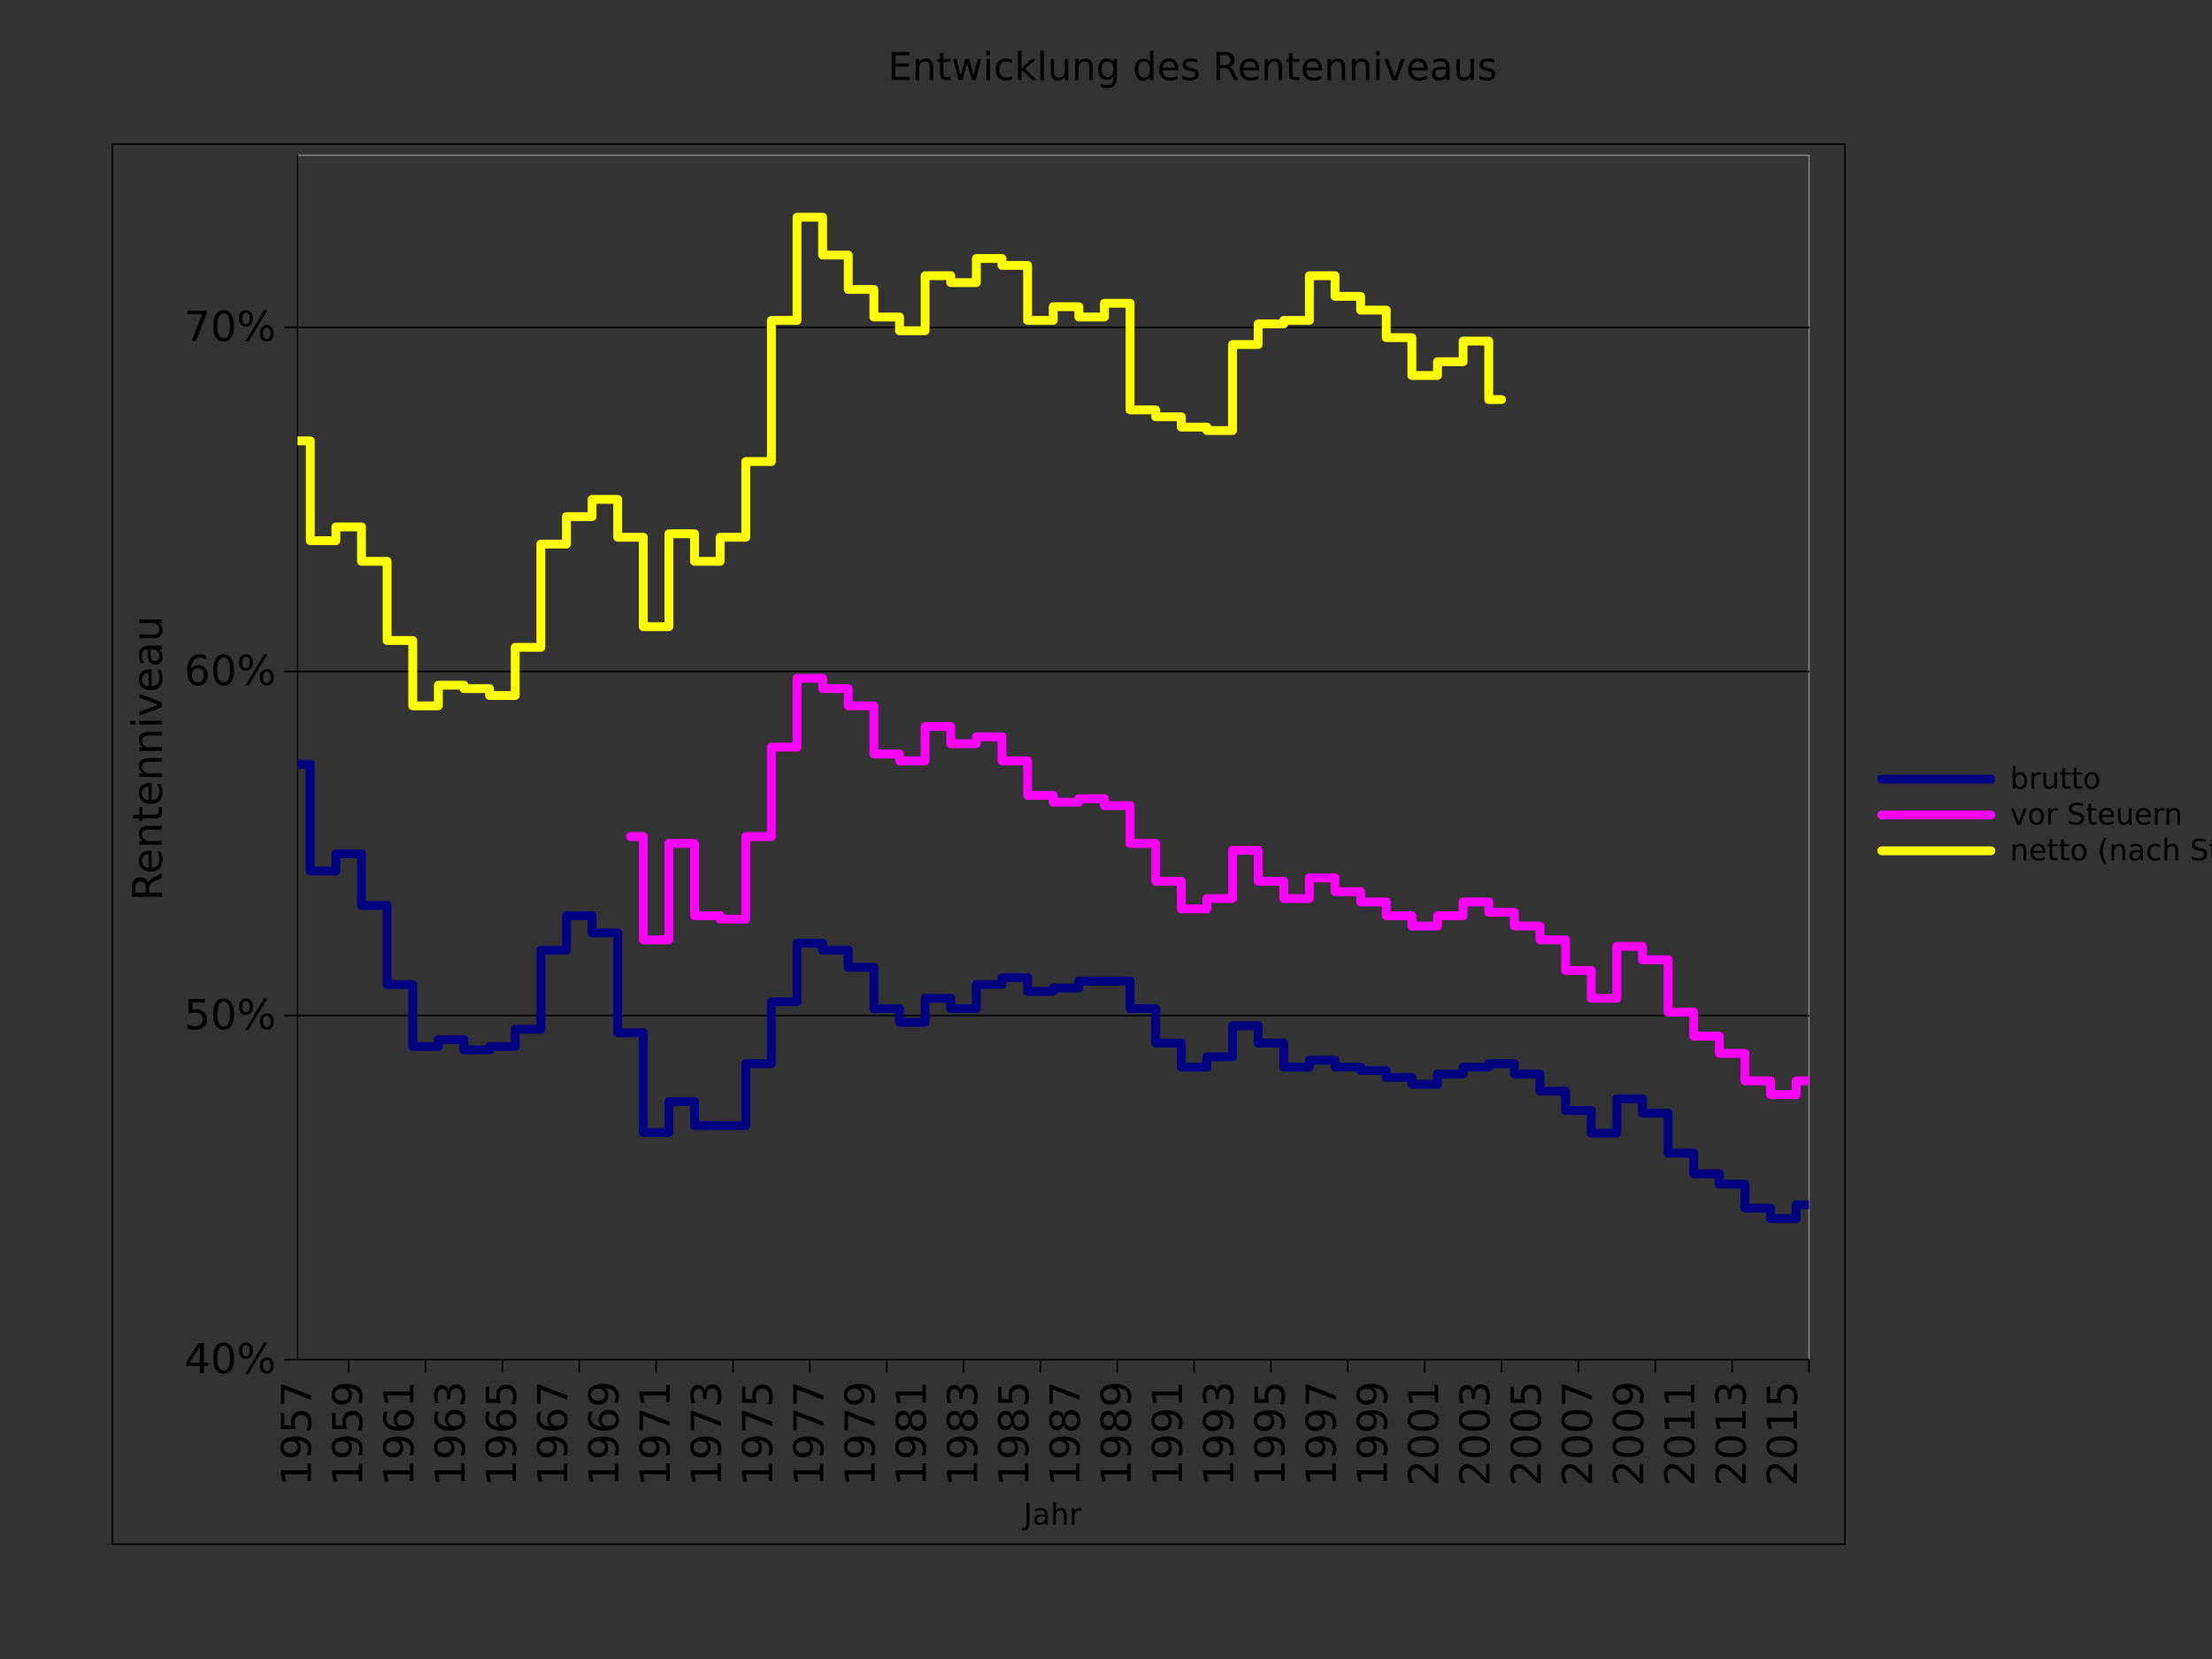 <?xml version="1.0" encoding="UTF-8"?>
<svg xmlns="http://www.w3.org/2000/svg" xmlns:xlink="http://www.w3.org/1999/xlink" width="750pt" height="562.5pt" viewBox="0 0 750 562.5" version="1.1">
<rect x="0" y="0" width="750" height="562.5" fill="#333333" stroke="none"/>
<defs>
<g>
<symbol overflow="visible" id="glyph0-0">
<path style="stroke:none;" d="M 2.469 -0.703 L -9.875 -0.703 L -9.875 -7.703 L 2.469 -7.703 Z M 1.703 -1.484 L 1.703 -6.922 L -9.078 -6.922 L -9.078 -1.484 Z M 1.703 -1.484 "/>
</symbol>
<symbol overflow="visible" id="glyph0-1">
<path style="stroke:none;" d="M -1.156 -1.734 L -1.156 -4 L -8.953 -4 L -8.453 -1.531 L -9.719 -1.531 L -10.203 -3.984 L -10.203 -5.359 L -1.156 -5.359 L -1.156 -7.609 L 0 -7.609 L 0 -1.734 Z M -1.156 -1.734 "/>
</symbol>
<symbol overflow="visible" id="glyph0-2">
<path style="stroke:none;" d="M -0.219 -1.531 L -1.469 -1.531 C -1.301 -1.883 -1.176 -2.238 -1.094 -2.594 C -1.008 -2.945 -0.969 -3.297 -0.969 -3.641 C -0.969 -4.547 -1.27 -5.238 -1.875 -5.719 C -2.488 -6.207 -3.422 -6.484 -4.672 -6.547 C -4.285 -6.285 -3.984 -5.953 -3.766 -5.547 C -3.555 -5.141 -3.453 -4.691 -3.453 -4.203 C -3.453 -3.18 -3.758 -2.367 -4.375 -1.766 C -5 -1.172 -5.848 -0.875 -6.922 -0.875 C -7.961 -0.875 -8.801 -1.18 -9.438 -1.797 C -10.07 -2.422 -10.391 -3.25 -10.391 -4.281 C -10.391 -5.469 -9.938 -6.367 -9.031 -6.984 C -8.125 -7.609 -6.812 -7.922 -5.094 -7.922 C -3.488 -7.922 -2.203 -7.539 -1.234 -6.781 C -0.273 -6.02 0.203 -4.992 0.203 -3.703 C 0.203 -3.348 0.164 -2.992 0.094 -2.641 C 0.031 -2.285 -0.07 -1.914 -0.219 -1.531 Z M -4.547 -4.281 C -4.547 -4.906 -4.754 -5.395 -5.172 -5.75 C -5.598 -6.113 -6.18 -6.297 -6.922 -6.297 C -7.648 -6.297 -8.227 -6.113 -8.656 -5.75 C -9.082 -5.395 -9.297 -4.906 -9.297 -4.281 C -9.297 -3.664 -9.082 -3.176 -8.656 -2.812 C -8.227 -2.445 -7.648 -2.266 -6.922 -2.266 C -6.18 -2.266 -5.598 -2.445 -5.172 -2.812 C -4.754 -3.176 -4.547 -3.664 -4.547 -4.281 Z M -4.547 -4.281 "/>
</symbol>
<symbol overflow="visible" id="glyph0-3">
<path style="stroke:none;" d="M -10.203 -1.516 L -10.203 -6.938 L -9.047 -6.938 L -9.047 -2.781 L -6.547 -2.781 C -6.609 -2.977 -6.656 -3.176 -6.688 -3.375 C -6.727 -3.57 -6.75 -3.773 -6.75 -3.984 C -6.75 -5.117 -6.438 -6.02 -5.812 -6.688 C -5.188 -7.352 -4.344 -7.688 -3.281 -7.688 C -2.176 -7.688 -1.316 -7.344 -0.703 -6.656 C -0.098 -5.977 0.203 -5.016 0.203 -3.766 C 0.203 -3.336 0.164 -2.898 0.094 -2.453 C 0.02 -2.016 -0.086 -1.555 -0.234 -1.078 L -1.625 -1.078 C -1.406 -1.492 -1.238 -1.922 -1.125 -2.359 C -1.02 -2.797 -0.969 -3.254 -0.969 -3.734 C -0.969 -4.523 -1.172 -5.148 -1.578 -5.609 C -1.992 -6.066 -2.562 -6.297 -3.281 -6.297 C -3.988 -6.297 -4.547 -6.066 -4.953 -5.609 C -5.367 -5.148 -5.578 -4.523 -5.578 -3.734 C -5.578 -3.367 -5.535 -3 -5.453 -2.625 C -5.379 -2.258 -5.254 -1.891 -5.078 -1.516 Z M -10.203 -1.516 "/>
</symbol>
<symbol overflow="visible" id="glyph0-4">
<path style="stroke:none;" d="M -10.203 -1.156 L -10.203 -7.719 L -9.625 -7.719 L 0 -4 L 0 -2.562 L -9.047 -6.047 L -9.047 -1.156 Z M -10.203 -1.156 "/>
</symbol>
<symbol overflow="visible" id="glyph0-5">
<path style="stroke:none;" d="M -5.656 -4.625 C -5.656 -4 -5.441 -3.504 -5.016 -3.141 C -4.586 -2.785 -4.008 -2.609 -3.281 -2.609 C -2.539 -2.609 -1.957 -2.785 -1.531 -3.141 C -1.102 -3.504 -0.891 -4 -0.891 -4.625 C -0.891 -5.238 -1.102 -5.727 -1.531 -6.094 C -1.957 -6.457 -2.539 -6.641 -3.281 -6.641 C -4.008 -6.641 -4.586 -6.457 -5.016 -6.094 C -5.441 -5.727 -5.656 -5.238 -5.656 -4.625 Z M -9.984 -7.359 L -8.719 -7.359 C -8.883 -7.016 -9.008 -6.664 -9.094 -6.312 C -9.188 -5.957 -9.234 -5.609 -9.234 -5.266 C -9.234 -4.348 -8.926 -3.648 -8.312 -3.172 C -7.695 -2.691 -6.766 -2.422 -5.516 -2.359 C -5.91 -2.617 -6.211 -2.953 -6.422 -3.359 C -6.641 -3.766 -6.75 -4.211 -6.75 -4.703 C -6.75 -5.723 -6.438 -6.531 -5.812 -7.125 C -5.188 -7.727 -4.344 -8.031 -3.281 -8.031 C -2.227 -8.031 -1.383 -7.719 -0.75 -7.094 C -0.113 -6.477 0.203 -5.656 0.203 -4.625 C 0.203 -3.438 -0.25 -2.531 -1.156 -1.906 C -2.062 -1.289 -3.375 -0.984 -5.094 -0.984 C -6.707 -0.984 -7.992 -1.363 -8.953 -2.125 C -9.91 -2.895 -10.391 -3.922 -10.391 -5.203 C -10.391 -5.555 -10.352 -5.906 -10.281 -6.25 C -10.219 -6.602 -10.117 -6.973 -9.984 -7.359 Z M -9.984 -7.359 "/>
</symbol>
<symbol overflow="visible" id="glyph0-6">
<path style="stroke:none;" d="M -5.5 -5.688 C -5.363 -6.344 -5.07 -6.852 -4.625 -7.219 C -4.176 -7.594 -3.625 -7.781 -2.969 -7.781 C -1.957 -7.781 -1.176 -7.43 -0.625 -6.734 C -0.07 -6.047 0.203 -5.066 0.203 -3.797 C 0.203 -3.367 0.156 -2.926 0.062 -2.469 C -0.02 -2.02 -0.145 -1.551 -0.312 -1.062 L -1.641 -1.062 C -1.422 -1.445 -1.254 -1.867 -1.141 -2.328 C -1.023 -2.785 -0.969 -3.258 -0.969 -3.75 C -0.969 -4.613 -1.133 -5.27 -1.469 -5.719 C -1.812 -6.176 -2.312 -6.406 -2.969 -6.406 C -3.57 -6.406 -4.039 -6.191 -4.375 -5.766 C -4.719 -5.348 -4.891 -4.766 -4.891 -4.016 L -4.891 -2.828 L -6.016 -2.828 L -6.016 -4.078 C -6.016 -4.754 -6.148 -5.27 -6.422 -5.625 C -6.703 -5.988 -7.098 -6.172 -7.609 -6.172 C -8.129 -6.172 -8.531 -5.984 -8.812 -5.609 C -9.094 -5.242 -9.234 -4.711 -9.234 -4.016 C -9.234 -3.641 -9.191 -3.234 -9.109 -2.797 C -9.023 -2.367 -8.895 -1.895 -8.719 -1.375 L -9.953 -1.375 C -10.098 -1.895 -10.207 -2.383 -10.281 -2.844 C -10.352 -3.301 -10.391 -3.734 -10.391 -4.141 C -10.391 -5.191 -10.148 -6.02 -9.672 -6.625 C -9.203 -7.238 -8.562 -7.547 -7.75 -7.547 C -7.176 -7.547 -6.695 -7.383 -6.312 -7.062 C -5.926 -6.738 -5.656 -6.281 -5.5 -5.688 Z M -5.5 -5.688 "/>
</symbol>
<symbol overflow="visible" id="glyph0-7">
<path style="stroke:none;" d="M -4.844 -4.453 C -4.844 -3.797 -4.664 -3.281 -4.312 -2.906 C -3.969 -2.531 -3.488 -2.344 -2.875 -2.344 C -2.258 -2.344 -1.773 -2.531 -1.422 -2.906 C -1.066 -3.281 -0.891 -3.797 -0.891 -4.453 C -0.891 -5.109 -1.066 -5.625 -1.422 -6 C -1.773 -6.375 -2.258 -6.562 -2.875 -6.562 C -3.488 -6.562 -3.969 -6.375 -4.312 -6 C -4.664 -5.625 -4.844 -5.109 -4.844 -4.453 Z M -5.438 -3.062 C -5.582 -2.477 -5.859 -2.02 -6.266 -1.688 C -6.672 -1.352 -7.164 -1.188 -7.75 -1.188 C -8.562 -1.188 -9.203 -1.477 -9.672 -2.062 C -10.148 -2.645 -10.391 -3.441 -10.391 -4.453 C -10.391 -5.461 -10.148 -6.258 -9.672 -6.844 C -9.203 -7.426 -8.562 -7.719 -7.75 -7.719 C -7.164 -7.719 -6.672 -7.551 -6.266 -7.219 C -5.859 -6.883 -5.582 -6.426 -5.438 -5.844 C -5.281 -6.508 -4.973 -7.023 -4.516 -7.391 C -4.066 -7.766 -3.52 -7.953 -2.875 -7.953 C -1.883 -7.953 -1.125 -7.648 -0.594 -7.047 C -0.062 -6.441 0.203 -5.578 0.203 -4.453 C 0.203 -3.328 -0.062 -2.461 -0.594 -1.859 C -1.125 -1.254 -1.883 -0.953 -2.875 -0.953 C -3.52 -0.953 -4.066 -1.141 -4.516 -1.516 C -4.973 -1.891 -5.281 -2.406 -5.438 -3.062 Z M -7.609 -2.562 C -7.086 -2.562 -6.676 -2.727 -6.375 -3.062 C -6.082 -3.395 -5.938 -3.859 -5.938 -4.453 C -5.938 -5.047 -6.082 -5.508 -6.375 -5.844 C -6.676 -6.176 -7.086 -6.344 -7.609 -6.344 C -8.141 -6.344 -8.551 -6.176 -8.844 -5.844 C -9.145 -5.508 -9.297 -5.047 -9.297 -4.453 C -9.297 -3.859 -9.145 -3.395 -8.844 -3.062 C -8.551 -2.727 -8.141 -2.562 -7.609 -2.562 Z M -7.609 -2.562 "/>
</symbol>
<symbol overflow="visible" id="glyph0-8">
<path style="stroke:none;" d="M -1.156 -2.688 L -1.156 -7.5 L 0 -7.5 L 0 -1.031 L -1.156 -1.031 C -1.695 -1.551 -2.426 -2.266 -3.344 -3.172 C -4.258 -4.078 -4.848 -4.645 -5.109 -4.875 C -5.609 -5.312 -6.031 -5.617 -6.375 -5.797 C -6.719 -5.973 -7.055 -6.062 -7.391 -6.062 C -7.93 -6.062 -8.375 -5.867 -8.719 -5.484 C -9.062 -5.109 -9.234 -4.613 -9.234 -4 C -9.234 -3.57 -9.156 -3.117 -9 -2.641 C -8.852 -2.16 -8.625 -1.645 -8.312 -1.094 L -9.719 -1.094 C -9.938 -1.645 -10.102 -2.16 -10.219 -2.641 C -10.332 -3.129 -10.391 -3.578 -10.391 -3.984 C -10.391 -5.035 -10.125 -5.875 -9.594 -6.5 C -9.07 -7.133 -8.367 -7.453 -7.484 -7.453 C -7.055 -7.453 -6.656 -7.375 -6.281 -7.219 C -5.906 -7.062 -5.461 -6.773 -4.953 -6.359 C -4.828 -6.242 -4.445 -5.879 -3.812 -5.266 C -3.176 -4.66 -2.289 -3.801 -1.156 -2.688 Z M -1.156 -2.688 "/>
</symbol>
<symbol overflow="visible" id="glyph0-9">
<path style="stroke:none;" d="M -9.297 -4.453 C -9.297 -3.742 -8.945 -3.207 -8.25 -2.844 C -7.551 -2.488 -6.5 -2.312 -5.094 -2.312 C -3.695 -2.312 -2.645 -2.488 -1.938 -2.844 C -1.238 -3.207 -0.891 -3.742 -0.891 -4.453 C -0.891 -5.172 -1.238 -5.707 -1.938 -6.062 C -2.645 -6.414 -3.695 -6.594 -5.094 -6.594 C -6.5 -6.594 -7.551 -6.414 -8.25 -6.062 C -8.945 -5.707 -9.297 -5.172 -9.297 -4.453 Z M -10.391 -4.453 C -10.391 -5.598 -9.938 -6.473 -9.031 -7.078 C -8.125 -7.68 -6.812 -7.984 -5.094 -7.984 C -3.375 -7.984 -2.062 -7.68 -1.156 -7.078 C -0.25 -6.473 0.203 -5.598 0.203 -4.453 C 0.203 -3.305 -0.25 -2.43 -1.156 -1.828 C -2.062 -1.223 -3.375 -0.922 -5.094 -0.922 C -6.812 -0.922 -8.125 -1.223 -9.031 -1.828 C -9.938 -2.43 -10.391 -3.305 -10.391 -4.453 Z M -10.391 -4.453 "/>
</symbol>
<symbol overflow="visible" id="glyph0-10">
<path style="stroke:none;" d="M -4.781 -6.219 C -4.688 -6.508 -4.473 -6.797 -4.141 -7.078 C -3.816 -7.359 -3.367 -7.641 -2.797 -7.922 L 0 -9.328 L 0 -7.844 L -2.625 -6.531 C -3.301 -6.195 -3.75 -5.867 -3.969 -5.547 C -4.195 -5.234 -4.312 -4.805 -4.312 -4.266 L -4.312 -2.75 L 0 -2.75 L 0 -1.375 L -10.203 -1.375 L -10.203 -4.484 C -10.203 -5.648 -9.957 -6.52 -9.469 -7.094 C -8.988 -7.676 -8.254 -7.969 -7.266 -7.969 C -6.617 -7.969 -6.082 -7.816 -5.656 -7.516 C -5.238 -7.211 -4.945 -6.781 -4.781 -6.219 Z M -9.078 -2.75 L -5.453 -2.75 L -5.453 -4.484 C -5.453 -5.148 -5.602 -5.656 -5.906 -6 C -6.219 -6.344 -6.672 -6.516 -7.266 -6.516 C -7.859 -6.516 -8.305 -6.344 -8.609 -6 C -8.922 -5.656 -9.078 -5.148 -9.078 -4.484 Z M -9.078 -2.75 "/>
</symbol>
<symbol overflow="visible" id="glyph0-11">
<path style="stroke:none;" d="M -4.141 -7.875 L -3.531 -7.875 L -3.531 -2.078 C -2.664 -2.141 -2.004 -2.398 -1.547 -2.859 C -1.098 -3.328 -0.875 -3.977 -0.875 -4.812 C -0.875 -5.301 -0.93 -5.77 -1.047 -6.219 C -1.16 -6.676 -1.336 -7.129 -1.578 -7.578 L -0.391 -7.578 C -0.203 -7.117 -0.055 -6.648 0.047 -6.172 C 0.148 -5.703 0.203 -5.227 0.203 -4.75 C 0.203 -3.52 -0.148 -2.547 -0.859 -1.828 C -1.578 -1.117 -2.539 -0.766 -3.75 -0.766 C -5.008 -0.766 -6.004 -1.102 -6.734 -1.781 C -7.473 -2.457 -7.844 -3.375 -7.844 -4.531 C -7.844 -5.562 -7.508 -6.375 -6.844 -6.969 C -6.188 -7.57 -5.285 -7.875 -4.141 -7.875 Z M -4.516 -6.609 C -5.203 -6.598 -5.75 -6.406 -6.156 -6.031 C -6.57 -5.656 -6.781 -5.16 -6.781 -4.547 C -6.781 -3.836 -6.578 -3.27 -6.172 -2.844 C -5.773 -2.426 -5.219 -2.188 -4.5 -2.125 Z M -4.516 -6.609 "/>
</symbol>
<symbol overflow="visible" id="glyph0-12">
<path style="stroke:none;" d="M -4.625 -7.688 L 0 -7.688 L 0 -6.422 L -4.578 -6.422 C -5.305 -6.422 -5.848 -6.281 -6.203 -6 C -6.566 -5.719 -6.75 -5.297 -6.75 -4.734 C -6.75 -4.055 -6.531 -3.52 -6.094 -3.125 C -5.664 -2.727 -5.078 -2.531 -4.328 -2.531 L 0 -2.531 L 0 -1.266 L -7.656 -1.266 L -7.656 -2.531 L -6.469 -2.531 C -6.926 -2.832 -7.27 -3.188 -7.5 -3.594 C -7.727 -4.008 -7.844 -4.484 -7.844 -5.016 C -7.844 -5.891 -7.566 -6.551 -7.016 -7 C -6.473 -7.457 -5.676 -7.688 -4.625 -7.688 Z M -4.625 -7.688 "/>
</symbol>
<symbol overflow="visible" id="glyph0-13">
<path style="stroke:none;" d="M -9.828 -2.562 L -7.656 -2.562 L -7.656 -5.156 L -6.672 -5.156 L -6.672 -2.562 L -2.516 -2.562 C -1.898 -2.562 -1.5 -2.645 -1.312 -2.812 C -1.133 -2.988 -1.047 -3.336 -1.047 -3.859 L -1.047 -5.156 L 0 -5.156 L 0 -3.859 C 0 -2.891 -0.18 -2.219 -0.547 -1.844 C -0.91 -1.477 -1.566 -1.297 -2.516 -1.297 L -6.672 -1.297 L -6.672 -0.375 L -7.656 -0.375 L -7.656 -1.297 L -9.828 -1.297 Z M -9.828 -2.562 "/>
</symbol>
<symbol overflow="visible" id="glyph0-14">
<path style="stroke:none;" d="M -7.656 -1.312 L -7.656 -2.578 L 0 -2.578 L 0 -1.312 Z M -10.641 -1.312 L -10.641 -2.578 L -9.047 -2.578 L -9.047 -1.312 Z M -10.641 -1.312 "/>
</symbol>
<symbol overflow="visible" id="glyph0-15">
<path style="stroke:none;" d="M -7.656 -0.422 L -7.656 -1.75 L -1.234 -4.141 L -7.656 -6.531 L -7.656 -7.875 L 0 -5 L 0 -3.281 Z M -7.656 -0.422 "/>
</symbol>
<symbol overflow="visible" id="glyph0-16">
<path style="stroke:none;" d="M -3.844 -4.797 C -3.844 -3.785 -3.727 -3.082 -3.5 -2.688 C -3.27 -2.289 -2.875 -2.094 -2.312 -2.094 C -1.863 -2.094 -1.508 -2.238 -1.25 -2.531 C -0.988 -2.832 -0.859 -3.234 -0.859 -3.734 C -0.859 -4.43 -1.102 -4.988 -1.594 -5.406 C -2.094 -5.832 -2.75 -6.047 -3.562 -6.047 L -3.844 -6.047 Z M -4.375 -7.312 L 0 -7.312 L 0 -6.047 L -1.156 -6.047 C -0.695 -5.766 -0.352 -5.406 -0.125 -4.969 C 0.094 -4.539 0.203 -4.02 0.203 -3.406 C 0.203 -2.625 -0.016 -2 -0.453 -1.531 C -0.898 -1.07 -1.492 -0.844 -2.234 -0.844 C -3.086 -0.844 -3.734 -1.129 -4.172 -1.703 C -4.609 -2.285 -4.828 -3.145 -4.828 -4.281 L -4.828 -6.047 L -4.953 -6.047 C -5.535 -6.047 -5.984 -5.852 -6.297 -5.469 C -6.617 -5.094 -6.781 -4.562 -6.781 -3.875 C -6.781 -3.438 -6.723 -3.008 -6.609 -2.594 C -6.504 -2.176 -6.348 -1.781 -6.141 -1.406 L -7.312 -1.406 C -7.488 -1.863 -7.617 -2.305 -7.703 -2.734 C -7.797 -3.172 -7.844 -3.594 -7.844 -4 C -7.844 -5.113 -7.555 -5.941 -6.984 -6.484 C -6.41 -7.035 -5.539 -7.312 -4.375 -7.312 Z M -4.375 -7.312 "/>
</symbol>
<symbol overflow="visible" id="glyph0-17">
<path style="stroke:none;" d="M -3.016 -1.188 L -7.656 -1.188 L -7.656 -2.453 L -3.062 -2.453 C -2.344 -2.453 -1.801 -2.594 -1.438 -2.875 C -1.07 -3.156 -0.891 -3.578 -0.891 -4.141 C -0.891 -4.816 -1.102 -5.352 -1.531 -5.75 C -1.969 -6.145 -2.562 -6.344 -3.312 -6.344 L -7.656 -6.344 L -7.656 -7.609 L 0 -7.609 L 0 -6.344 L -1.172 -6.344 C -0.711 -6.039 -0.367 -5.688 -0.141 -5.281 C 0.086 -4.875 0.203 -4.406 0.203 -3.875 C 0.203 -3 -0.066 -2.332 -0.609 -1.875 C -1.16 -1.414 -1.961 -1.188 -3.016 -1.188 Z M -7.844 -4.359 Z M -7.844 -4.359 "/>
</symbol>
<symbol overflow="visible" id="glyph1-0">
<path style="stroke:none;" d="M 0.5 1.766 L 0.5 -7.047 L 5.5 -7.047 L 5.5 1.766 Z M 1.062 1.219 L 4.938 1.219 L 4.938 -6.484 L 1.062 -6.484 Z M 1.062 1.219 "/>
</symbol>
<symbol overflow="visible" id="glyph1-1">
<path style="stroke:none;" d="M 0.984 -7.297 L 1.969 -7.297 L 1.969 -0.516 C 1.969 0.367 1.801 1.008 1.469 1.406 C 1.133 1.801 0.598 2 -0.141 2 L -0.516 2 L -0.516 1.172 L -0.203 1.172 C 0.223 1.172 0.523 1.047 0.703 0.797 C 0.891 0.555 0.984 0.117 0.984 -0.516 Z M 0.984 -7.297 "/>
</symbol>
<symbol overflow="visible" id="glyph1-2">
<path style="stroke:none;" d="M 3.422 -2.75 C 2.703 -2.75 2.203 -2.664 1.922 -2.5 C 1.641 -2.332 1.5 -2.051 1.5 -1.656 C 1.5 -1.332 1.602 -1.078 1.812 -0.891 C 2.02 -0.703 2.305 -0.609 2.672 -0.609 C 3.172 -0.609 3.57 -0.785 3.875 -1.141 C 4.176 -1.492 4.328 -1.961 4.328 -2.547 L 4.328 -2.75 Z M 5.219 -3.125 L 5.219 0 L 4.328 0 L 4.328 -0.828 C 4.117 -0.492 3.859 -0.25 3.547 -0.094 C 3.242 0.062 2.875 0.141 2.438 0.141 C 1.875 0.141 1.426 -0.016 1.094 -0.328 C 0.758 -0.641 0.594 -1.062 0.594 -1.594 C 0.594 -2.207 0.801 -2.672 1.219 -2.984 C 1.633 -3.297 2.25 -3.453 3.062 -3.453 L 4.328 -3.453 L 4.328 -3.547 C 4.328 -3.953 4.188 -4.27 3.906 -4.5 C 3.633 -4.727 3.254 -4.844 2.766 -4.844 C 2.453 -4.844 2.145 -4.801 1.844 -4.719 C 1.551 -4.645 1.27 -4.535 1 -4.391 L 1 -5.219 C 1.332 -5.344 1.648 -5.438 1.953 -5.5 C 2.266 -5.562 2.566 -5.594 2.859 -5.594 C 3.648 -5.594 4.238 -5.391 4.625 -4.984 C 5.02 -4.578 5.219 -3.957 5.219 -3.125 Z M 5.219 -3.125 "/>
</symbol>
<symbol overflow="visible" id="glyph1-3">
<path style="stroke:none;" d="M 5.484 -3.297 L 5.484 0 L 4.594 0 L 4.594 -3.266 C 4.594 -3.785 4.488 -4.172 4.281 -4.422 C 4.082 -4.68 3.781 -4.812 3.375 -4.812 C 2.895 -4.812 2.516 -4.656 2.234 -4.344 C 1.953 -4.039 1.812 -3.625 1.812 -3.094 L 1.812 0 L 0.906 0 L 0.906 -7.594 L 1.812 -7.594 L 1.812 -4.625 C 2.031 -4.945 2.285 -5.188 2.578 -5.344 C 2.867 -5.508 3.203 -5.594 3.578 -5.594 C 4.203 -5.594 4.676 -5.398 5 -5.016 C 5.32 -4.629 5.484 -4.055 5.484 -3.297 Z M 5.484 -3.297 "/>
</symbol>
<symbol overflow="visible" id="glyph1-4">
<path style="stroke:none;" d="M 4.109 -4.625 C 4.004 -4.688 3.895 -4.727 3.781 -4.75 C 3.664 -4.781 3.535 -4.797 3.391 -4.797 C 2.879 -4.797 2.488 -4.629 2.219 -4.297 C 1.945 -3.973 1.812 -3.5 1.812 -2.875 L 1.812 0 L 0.906 0 L 0.906 -5.469 L 1.812 -5.469 L 1.812 -4.625 C 2 -4.957 2.242 -5.203 2.547 -5.359 C 2.848 -5.516 3.219 -5.594 3.656 -5.594 C 3.719 -5.594 3.785 -5.586 3.859 -5.578 C 3.93 -5.578 4.016 -5.566 4.109 -5.547 Z M 4.109 -4.625 "/>
</symbol>
<symbol overflow="visible" id="glyph1-5">
<path style="stroke:none;" d="M 4.875 -2.734 C 4.875 -3.391 4.734 -3.906 4.453 -4.281 C 4.18 -4.656 3.812 -4.844 3.344 -4.844 C 2.863 -4.844 2.488 -4.656 2.219 -4.281 C 1.945 -3.906 1.812 -3.391 1.812 -2.734 C 1.812 -2.066 1.945 -1.547 2.219 -1.172 C 2.488 -0.797 2.863 -0.609 3.344 -0.609 C 3.812 -0.609 4.18 -0.797 4.453 -1.172 C 4.734 -1.547 4.875 -2.066 4.875 -2.734 Z M 1.812 -4.641 C 2 -4.961 2.234 -5.203 2.516 -5.359 C 2.805 -5.516 3.156 -5.594 3.562 -5.594 C 4.227 -5.594 4.766 -5.328 5.172 -4.797 C 5.586 -4.273 5.797 -3.586 5.797 -2.734 C 5.797 -1.867 5.586 -1.172 5.172 -0.641 C 4.766 -0.117 4.227 0.141 3.562 0.141 C 3.156 0.141 2.805 0.062 2.516 -0.094 C 2.234 -0.25 2 -0.492 1.812 -0.828 L 1.812 0 L 0.906 0 L 0.906 -7.594 L 1.812 -7.594 Z M 1.812 -4.641 "/>
</symbol>
<symbol overflow="visible" id="glyph1-6">
<path style="stroke:none;" d="M 0.844 -2.156 L 0.844 -5.469 L 1.75 -5.469 L 1.75 -2.188 C 1.75 -1.676 1.848 -1.289 2.047 -1.031 C 2.254 -0.77 2.555 -0.641 2.953 -0.641 C 3.441 -0.641 3.828 -0.789 4.109 -1.094 C 4.391 -1.406 4.531 -1.832 4.531 -2.375 L 4.531 -5.469 L 5.438 -5.469 L 5.438 0 L 4.531 0 L 4.531 -0.844 C 4.312 -0.508 4.055 -0.258 3.766 -0.094 C 3.484 0.062 3.148 0.141 2.766 0.141 C 2.141 0.141 1.66 -0.051 1.328 -0.438 C 1.004 -0.832 0.844 -1.406 0.844 -2.156 Z M 3.109 -5.594 Z M 3.109 -5.594 "/>
</symbol>
<symbol overflow="visible" id="glyph1-7">
<path style="stroke:none;" d="M 1.828 -7.016 L 1.828 -5.469 L 3.688 -5.469 L 3.688 -4.766 L 1.828 -4.766 L 1.828 -1.797 C 1.828 -1.359 1.891 -1.07 2.016 -0.938 C 2.141 -0.812 2.391 -0.75 2.766 -0.75 L 3.688 -0.75 L 3.688 0 L 2.766 0 C 2.066 0 1.582 -0.129 1.312 -0.391 C 1.051 -0.648 0.922 -1.117 0.922 -1.797 L 0.922 -4.766 L 0.266 -4.766 L 0.266 -5.469 L 0.922 -5.469 L 0.922 -7.016 Z M 1.828 -7.016 "/>
</symbol>
<symbol overflow="visible" id="glyph1-8">
<path style="stroke:none;" d="M 3.062 -4.844 C 2.582 -4.844 2.203 -4.656 1.922 -4.281 C 1.641 -3.906 1.5 -3.391 1.5 -2.734 C 1.5 -2.078 1.633 -1.562 1.906 -1.188 C 2.188 -0.812 2.57 -0.625 3.062 -0.625 C 3.539 -0.625 3.922 -0.812 4.203 -1.188 C 4.484 -1.562 4.625 -2.078 4.625 -2.734 C 4.625 -3.379 4.484 -3.891 4.203 -4.266 C 3.922 -4.648 3.539 -4.844 3.062 -4.844 Z M 3.062 -5.594 C 3.844 -5.594 4.457 -5.336 4.906 -4.828 C 5.352 -4.328 5.578 -3.629 5.578 -2.734 C 5.578 -1.836 5.352 -1.133 4.906 -0.625 C 4.457 -0.113 3.844 0.141 3.062 0.141 C 2.281 0.141 1.664 -0.113 1.219 -0.625 C 0.77 -1.133 0.547 -1.836 0.547 -2.734 C 0.547 -3.629 0.77 -4.328 1.219 -4.828 C 1.664 -5.336 2.281 -5.594 3.062 -5.594 Z M 3.062 -5.594 "/>
</symbol>
<symbol overflow="visible" id="glyph1-9">
<path style="stroke:none;" d="M 0.297 -5.469 L 1.25 -5.469 L 2.953 -0.875 L 4.672 -5.469 L 5.625 -5.469 L 3.562 0 L 2.344 0 Z M 0.297 -5.469 "/>
</symbol>
<symbol overflow="visible" id="glyph1-10">
<path style="stroke:none;" d=""/>
</symbol>
<symbol overflow="visible" id="glyph1-11">
<path style="stroke:none;" d="M 5.359 -7.047 L 5.359 -6.094 C 4.984 -6.27 4.629 -6.398 4.297 -6.484 C 3.961 -6.578 3.641 -6.625 3.328 -6.625 C 2.797 -6.625 2.383 -6.52 2.094 -6.312 C 1.801 -6.102 1.656 -5.805 1.656 -5.422 C 1.656 -5.098 1.75 -4.852 1.938 -4.688 C 2.133 -4.52 2.504 -4.391 3.047 -4.297 L 3.641 -4.172 C 4.367 -4.023 4.91 -3.773 5.266 -3.422 C 5.617 -3.078 5.797 -2.609 5.797 -2.016 C 5.797 -1.305 5.555 -0.77 5.078 -0.406 C 4.609 -0.039 3.914 0.141 3 0.141 C 2.656 0.141 2.285 0.098 1.891 0.016 C 1.504 -0.055 1.102 -0.172 0.688 -0.328 L 0.688 -1.344 C 1.094 -1.113 1.484 -0.941 1.859 -0.828 C 2.242 -0.711 2.625 -0.656 3 -0.656 C 3.562 -0.656 3.992 -0.766 4.297 -0.984 C 4.609 -1.211 4.766 -1.531 4.766 -1.938 C 4.766 -2.289 4.656 -2.566 4.438 -2.766 C 4.219 -2.973 3.852 -3.129 3.344 -3.234 L 2.75 -3.344 C 2.008 -3.488 1.473 -3.719 1.141 -4.031 C 0.816 -4.344 0.656 -4.781 0.656 -5.344 C 0.656 -5.988 0.879 -6.492 1.328 -6.859 C 1.785 -7.234 2.414 -7.422 3.219 -7.422 C 3.562 -7.422 3.91 -7.391 4.266 -7.328 C 4.617 -7.266 4.984 -7.172 5.359 -7.047 Z M 5.359 -7.047 "/>
</symbol>
<symbol overflow="visible" id="glyph1-12">
<path style="stroke:none;" d="M 5.625 -2.953 L 5.625 -2.516 L 1.484 -2.516 C 1.523 -1.898 1.711 -1.43 2.047 -1.109 C 2.379 -0.785 2.844 -0.625 3.438 -0.625 C 3.781 -0.625 4.113 -0.664 4.438 -0.75 C 4.77 -0.832 5.094 -0.957 5.406 -1.125 L 5.406 -0.281 C 5.082 -0.145 4.75 -0.039 4.406 0.031 C 4.07 0.102 3.734 0.141 3.391 0.141 C 2.516 0.141 1.82 -0.109 1.312 -0.609 C 0.801 -1.117 0.547 -1.812 0.547 -2.688 C 0.547 -3.582 0.785 -4.289 1.266 -4.812 C 1.754 -5.332 2.41 -5.594 3.234 -5.594 C 3.973 -5.594 4.555 -5.359 4.984 -4.891 C 5.41 -4.422 5.625 -3.773 5.625 -2.953 Z M 4.719 -3.219 C 4.719 -3.707 4.582 -4.098 4.312 -4.391 C 4.039 -4.691 3.688 -4.844 3.25 -4.844 C 2.738 -4.844 2.332 -4.695 2.031 -4.406 C 1.738 -4.125 1.566 -3.727 1.516 -3.219 Z M 4.719 -3.219 "/>
</symbol>
<symbol overflow="visible" id="glyph1-13">
<path style="stroke:none;" d="M 5.484 -3.297 L 5.484 0 L 4.594 0 L 4.594 -3.266 C 4.594 -3.785 4.488 -4.172 4.281 -4.422 C 4.082 -4.68 3.781 -4.812 3.375 -4.812 C 2.895 -4.812 2.516 -4.656 2.234 -4.344 C 1.953 -4.039 1.812 -3.625 1.812 -3.094 L 1.812 0 L 0.906 0 L 0.906 -5.469 L 1.812 -5.469 L 1.812 -4.625 C 2.031 -4.945 2.285 -5.188 2.578 -5.344 C 2.867 -5.508 3.203 -5.594 3.578 -5.594 C 4.203 -5.594 4.676 -5.398 5 -5.016 C 5.32 -4.629 5.484 -4.055 5.484 -3.297 Z M 5.484 -3.297 "/>
</symbol>
<symbol overflow="visible" id="glyph1-14">
<path style="stroke:none;" d="M 3.094 -7.594 C 2.664 -6.844 2.344 -6.098 2.125 -5.359 C 1.914 -4.629 1.812 -3.891 1.812 -3.141 C 1.812 -2.391 1.914 -1.645 2.125 -0.906 C 2.344 -0.164 2.664 0.57 3.094 1.312 L 2.312 1.312 C 1.832 0.551 1.469 -0.195 1.219 -0.938 C 0.977 -1.676 0.859 -2.41 0.859 -3.141 C 0.859 -3.867 0.977 -4.598 1.219 -5.328 C 1.457 -6.066 1.82 -6.82 2.312 -7.594 Z M 3.094 -7.594 "/>
</symbol>
<symbol overflow="visible" id="glyph1-15">
<path style="stroke:none;" d="M 4.875 -5.266 L 4.875 -4.422 C 4.625 -4.555 4.367 -4.66 4.109 -4.734 C 3.859 -4.805 3.602 -4.844 3.344 -4.844 C 2.758 -4.844 2.305 -4.656 1.984 -4.281 C 1.66 -3.914 1.5 -3.398 1.5 -2.734 C 1.5 -2.066 1.66 -1.547 1.984 -1.172 C 2.305 -0.805 2.758 -0.625 3.344 -0.625 C 3.602 -0.625 3.859 -0.656 4.109 -0.719 C 4.367 -0.789 4.625 -0.898 4.875 -1.047 L 4.875 -0.203 C 4.625 -0.086 4.363 -0.004 4.094 0.047 C 3.832 0.109 3.551 0.141 3.25 0.141 C 2.414 0.141 1.754 -0.113 1.266 -0.625 C 0.785 -1.145 0.547 -1.848 0.547 -2.734 C 0.547 -3.617 0.789 -4.316 1.281 -4.828 C 1.77 -5.336 2.441 -5.594 3.297 -5.594 C 3.578 -5.594 3.848 -5.566 4.109 -5.516 C 4.367 -5.461 4.625 -5.379 4.875 -5.266 Z M 4.875 -5.266 "/>
</symbol>
<symbol overflow="visible" id="glyph1-16">
<path style="stroke:none;" d="M 0.797 -7.594 L 1.578 -7.594 C 2.066 -6.82 2.43 -6.066 2.672 -5.328 C 2.922 -4.598 3.047 -3.867 3.047 -3.141 C 3.047 -2.41 2.922 -1.676 2.672 -0.938 C 2.43 -0.195 2.066 0.551 1.578 1.312 L 0.797 1.312 C 1.234 0.57 1.555 -0.164 1.766 -0.906 C 1.984 -1.645 2.094 -2.391 2.094 -3.141 C 2.094 -3.891 1.984 -4.629 1.766 -5.359 C 1.555 -6.098 1.234 -6.844 0.797 -7.594 Z M 0.797 -7.594 "/>
</symbol>
<symbol overflow="visible" id="glyph2-0">
<path style="stroke:none;" d="M 0.703 2.469 L 0.703 -9.875 L 7.703 -9.875 L 7.703 2.469 Z M 1.484 1.703 L 6.922 1.703 L 6.922 -9.078 L 1.484 -9.078 Z M 1.484 1.703 "/>
</symbol>
<symbol overflow="visible" id="glyph2-1">
<path style="stroke:none;" d="M 5.297 -9 L 1.812 -3.562 L 5.297 -3.562 Z M 4.922 -10.203 L 6.672 -10.203 L 6.672 -3.562 L 8.125 -3.562 L 8.125 -2.406 L 6.672 -2.406 L 6.672 0 L 5.297 0 L 5.297 -2.406 L 0.688 -2.406 L 0.688 -3.734 Z M 4.922 -10.203 "/>
</symbol>
<symbol overflow="visible" id="glyph2-2">
<path style="stroke:none;" d="M 4.453 -9.297 C 3.742 -9.297 3.207 -8.945 2.844 -8.25 C 2.488 -7.551 2.312 -6.5 2.312 -5.094 C 2.312 -3.695 2.488 -2.645 2.844 -1.938 C 3.207 -1.238 3.742 -0.891 4.453 -0.891 C 5.172 -0.891 5.707 -1.238 6.062 -1.938 C 6.414 -2.645 6.594 -3.695 6.594 -5.094 C 6.594 -6.5 6.414 -7.551 6.062 -8.25 C 5.707 -8.945 5.172 -9.297 4.453 -9.297 Z M 4.453 -10.391 C 5.598 -10.391 6.473 -9.938 7.078 -9.031 C 7.68 -8.125 7.984 -6.812 7.984 -5.094 C 7.984 -3.375 7.68 -2.062 7.078 -1.156 C 6.473 -0.25 5.598 0.203 4.453 0.203 C 3.305 0.203 2.43 -0.25 1.828 -1.156 C 1.223 -2.062 0.922 -3.375 0.922 -5.094 C 0.922 -6.812 1.223 -8.125 1.828 -9.031 C 2.43 -9.938 3.305 -10.391 4.453 -10.391 Z M 4.453 -10.391 "/>
</symbol>
<symbol overflow="visible" id="glyph2-3">
<path style="stroke:none;" d="M 10.172 -4.484 C 9.773 -4.484 9.461 -4.316 9.234 -3.984 C 9.016 -3.648 8.906 -3.18 8.906 -2.578 C 8.906 -1.984 9.016 -1.516 9.234 -1.172 C 9.461 -0.836 9.773 -0.672 10.172 -0.672 C 10.566 -0.672 10.875 -0.836 11.094 -1.172 C 11.32 -1.516 11.438 -1.984 11.438 -2.578 C 11.438 -3.172 11.32 -3.633 11.094 -3.969 C 10.875 -4.312 10.566 -4.484 10.172 -4.484 Z M 10.172 -5.359 C 10.898 -5.359 11.473 -5.109 11.891 -4.609 C 12.316 -4.109 12.531 -3.43 12.531 -2.578 C 12.531 -1.723 12.316 -1.047 11.891 -0.547 C 11.461 -0.047 10.891 0.203 10.172 0.203 C 9.441 0.203 8.863 -0.047 8.438 -0.547 C 8.02 -1.047 7.812 -1.723 7.812 -2.578 C 7.812 -3.43 8.023 -4.109 8.453 -4.609 C 8.879 -5.109 9.453 -5.359 10.172 -5.359 Z M 3.125 -9.516 C 2.727 -9.516 2.414 -9.344 2.188 -9 C 1.969 -8.664 1.859 -8.203 1.859 -7.609 C 1.859 -7.016 1.969 -6.547 2.188 -6.203 C 2.414 -5.867 2.727 -5.703 3.125 -5.703 C 3.52 -5.703 3.828 -5.867 4.047 -6.203 C 4.273 -6.547 4.391 -7.016 4.391 -7.609 C 4.391 -8.203 4.273 -8.664 4.047 -9 C 3.828 -9.344 3.52 -9.516 3.125 -9.516 Z M 9.297 -10.391 L 10.391 -10.391 L 4 0.203 L 2.906 0.203 Z M 3.125 -10.391 C 3.844 -10.391 4.414 -10.141 4.844 -9.641 C 5.27 -9.141 5.484 -8.461 5.484 -7.609 C 5.484 -6.754 5.27 -6.078 4.844 -5.578 C 4.426 -5.078 3.852 -4.828 3.125 -4.828 C 2.395 -4.828 1.816 -5.078 1.391 -5.578 C 0.973 -6.078 0.766 -6.754 0.766 -7.609 C 0.766 -8.461 0.977 -9.141 1.406 -9.641 C 1.832 -10.141 2.406 -10.391 3.125 -10.391 Z M 3.125 -10.391 "/>
</symbol>
<symbol overflow="visible" id="glyph2-4">
<path style="stroke:none;" d="M 1.516 -10.203 L 6.938 -10.203 L 6.938 -9.047 L 2.781 -9.047 L 2.781 -6.547 C 2.977 -6.609 3.176 -6.656 3.375 -6.688 C 3.57 -6.727 3.773 -6.75 3.984 -6.75 C 5.117 -6.75 6.02 -6.438 6.688 -5.812 C 7.352 -5.188 7.688 -4.344 7.688 -3.281 C 7.688 -2.176 7.344 -1.316 6.656 -0.703 C 5.977 -0.098 5.016 0.203 3.766 0.203 C 3.336 0.203 2.898 0.164 2.453 0.094 C 2.016 0.02 1.555 -0.086 1.078 -0.234 L 1.078 -1.625 C 1.492 -1.406 1.922 -1.238 2.359 -1.125 C 2.797 -1.02 3.254 -0.969 3.734 -0.969 C 4.523 -0.969 5.148 -1.172 5.609 -1.578 C 6.066 -1.992 6.297 -2.562 6.297 -3.281 C 6.297 -3.988 6.066 -4.547 5.609 -4.953 C 5.148 -5.367 4.523 -5.578 3.734 -5.578 C 3.367 -5.578 3 -5.535 2.625 -5.453 C 2.258 -5.379 1.891 -5.254 1.516 -5.078 Z M 1.516 -10.203 "/>
</symbol>
<symbol overflow="visible" id="glyph2-5">
<path style="stroke:none;" d="M 4.625 -5.656 C 4 -5.656 3.504 -5.441 3.141 -5.016 C 2.785 -4.586 2.609 -4.008 2.609 -3.281 C 2.609 -2.539 2.785 -1.957 3.141 -1.531 C 3.504 -1.102 4 -0.891 4.625 -0.891 C 5.238 -0.891 5.727 -1.102 6.094 -1.531 C 6.457 -1.957 6.641 -2.539 6.641 -3.281 C 6.641 -4.008 6.457 -4.586 6.094 -5.016 C 5.727 -5.441 5.238 -5.656 4.625 -5.656 Z M 7.359 -9.984 L 7.359 -8.719 C 7.016 -8.883 6.664 -9.008 6.312 -9.094 C 5.957 -9.188 5.609 -9.234 5.266 -9.234 C 4.348 -9.234 3.648 -8.926 3.172 -8.312 C 2.691 -7.695 2.422 -6.766 2.359 -5.516 C 2.617 -5.91 2.953 -6.211 3.359 -6.422 C 3.766 -6.641 4.211 -6.75 4.703 -6.75 C 5.723 -6.75 6.531 -6.438 7.125 -5.812 C 7.727 -5.188 8.031 -4.344 8.031 -3.281 C 8.031 -2.227 7.719 -1.383 7.094 -0.75 C 6.477 -0.113 5.656 0.203 4.625 0.203 C 3.438 0.203 2.531 -0.25 1.906 -1.156 C 1.289 -2.062 0.984 -3.375 0.984 -5.094 C 0.984 -6.707 1.363 -7.992 2.125 -8.953 C 2.895 -9.91 3.922 -10.391 5.203 -10.391 C 5.555 -10.391 5.906 -10.352 6.25 -10.281 C 6.602 -10.219 6.973 -10.117 7.359 -9.984 Z M 7.359 -9.984 "/>
</symbol>
<symbol overflow="visible" id="glyph2-6">
<path style="stroke:none;" d="M 1.156 -10.203 L 7.719 -10.203 L 7.719 -9.625 L 4 0 L 2.562 0 L 6.047 -9.047 L 1.156 -9.047 Z M 1.156 -10.203 "/>
</symbol>
<symbol overflow="visible" id="glyph3-0">
<path style="stroke:none;" d="M 0.641 2.297 L 0.641 -9.172 L 7.141 -9.172 L 7.141 2.297 Z M 1.375 1.578 L 6.422 1.578 L 6.422 -8.438 L 1.375 -8.438 Z M 1.375 1.578 "/>
</symbol>
<symbol overflow="visible" id="glyph3-1">
<path style="stroke:none;" d="M 1.281 -9.484 L 7.266 -9.484 L 7.266 -8.391 L 2.562 -8.391 L 2.562 -5.594 L 7.078 -5.594 L 7.078 -4.516 L 2.562 -4.516 L 2.562 -1.078 L 7.375 -1.078 L 7.375 0 L 1.281 0 Z M 1.281 -9.484 "/>
</symbol>
<symbol overflow="visible" id="glyph3-2">
<path style="stroke:none;" d="M 7.141 -4.297 L 7.141 0 L 5.969 0 L 5.969 -4.25 C 5.969 -4.926 5.836 -5.43 5.578 -5.766 C 5.316 -6.098 4.922 -6.266 4.391 -6.266 C 3.766 -6.266 3.27 -6.062 2.906 -5.656 C 2.539 -5.258 2.359 -4.711 2.359 -4.016 L 2.359 0 L 1.188 0 L 1.188 -7.109 L 2.359 -7.109 L 2.359 -6 C 2.641 -6.426 2.969 -6.742 3.344 -6.953 C 3.719 -7.172 4.156 -7.281 4.656 -7.281 C 5.469 -7.281 6.082 -7.023 6.5 -6.516 C 6.926 -6.016 7.141 -5.273 7.141 -4.297 Z M 7.141 -4.297 "/>
</symbol>
<symbol overflow="visible" id="glyph3-3">
<path style="stroke:none;" d="M 2.375 -9.125 L 2.375 -7.109 L 4.781 -7.109 L 4.781 -6.203 L 2.375 -6.203 L 2.375 -2.344 C 2.375 -1.758 2.453 -1.383 2.609 -1.219 C 2.773 -1.062 3.102 -0.984 3.594 -0.984 L 4.781 -0.984 L 4.781 0 L 3.594 0 C 2.688 0 2.062 -0.164 1.719 -0.5 C 1.375 -0.844 1.203 -1.457 1.203 -2.344 L 1.203 -6.203 L 0.344 -6.203 L 0.344 -7.109 L 1.203 -7.109 L 1.203 -9.125 Z M 2.375 -9.125 "/>
</symbol>
<symbol overflow="visible" id="glyph3-4">
<path style="stroke:none;" d="M 0.547 -7.109 L 1.719 -7.109 L 3.172 -1.562 L 4.625 -7.109 L 6 -7.109 L 7.469 -1.562 L 8.922 -7.109 L 10.094 -7.109 L 8.234 0 L 6.844 0 L 5.312 -5.828 L 3.781 0 L 2.406 0 Z M 0.547 -7.109 "/>
</symbol>
<symbol overflow="visible" id="glyph3-5">
<path style="stroke:none;" d="M 1.219 -7.109 L 2.391 -7.109 L 2.391 0 L 1.219 0 Z M 1.219 -9.875 L 2.391 -9.875 L 2.391 -8.391 L 1.219 -8.391 Z M 1.219 -9.875 "/>
</symbol>
<symbol overflow="visible" id="glyph3-6">
<path style="stroke:none;" d="M 6.344 -6.844 L 6.344 -5.75 C 6.008 -5.926 5.676 -6.062 5.344 -6.156 C 5.008 -6.25 4.676 -6.297 4.344 -6.297 C 3.582 -6.297 2.992 -6.051 2.578 -5.562 C 2.16 -5.082 1.953 -4.41 1.953 -3.547 C 1.953 -2.68 2.16 -2.008 2.578 -1.531 C 2.992 -1.051 3.582 -0.812 4.344 -0.812 C 4.676 -0.812 5.008 -0.852 5.344 -0.938 C 5.676 -1.031 6.008 -1.172 6.344 -1.359 L 6.344 -0.266 C 6.02 -0.117 5.68 -0.008 5.328 0.062 C 4.984 0.145 4.613 0.188 4.219 0.188 C 3.145 0.188 2.289 -0.145 1.656 -0.812 C 1.031 -1.488 0.719 -2.398 0.719 -3.547 C 0.719 -4.703 1.035 -5.613 1.672 -6.281 C 2.305 -6.945 3.18 -7.281 4.297 -7.281 C 4.648 -7.281 5 -7.242 5.344 -7.172 C 5.688 -7.098 6.02 -6.988 6.344 -6.844 Z M 6.344 -6.844 "/>
</symbol>
<symbol overflow="visible" id="glyph3-7">
<path style="stroke:none;" d="M 1.188 -9.875 L 2.359 -9.875 L 2.359 -4.047 L 5.844 -7.109 L 7.328 -7.109 L 3.562 -3.781 L 7.484 0 L 5.969 0 L 2.359 -3.469 L 2.359 0 L 1.188 0 Z M 1.188 -9.875 "/>
</symbol>
<symbol overflow="visible" id="glyph3-8">
<path style="stroke:none;" d="M 1.219 -9.875 L 2.391 -9.875 L 2.391 0 L 1.219 0 Z M 1.219 -9.875 "/>
</symbol>
<symbol overflow="visible" id="glyph3-9">
<path style="stroke:none;" d="M 1.109 -2.812 L 1.109 -7.109 L 2.266 -7.109 L 2.266 -2.844 C 2.266 -2.176 2.395 -1.672 2.656 -1.328 C 2.926 -0.992 3.32 -0.828 3.844 -0.828 C 4.477 -0.828 4.977 -1.023 5.344 -1.422 C 5.707 -1.828 5.891 -2.379 5.891 -3.078 L 5.891 -7.109 L 7.062 -7.109 L 7.062 0 L 5.891 0 L 5.891 -1.094 C 5.609 -0.656 5.281 -0.332 4.906 -0.125 C 4.531 0.082 4.094 0.188 3.594 0.188 C 2.781 0.188 2.16 -0.066 1.734 -0.578 C 1.316 -1.086 1.109 -1.832 1.109 -2.812 Z M 4.047 -7.281 Z M 4.047 -7.281 "/>
</symbol>
<symbol overflow="visible" id="glyph3-10">
<path style="stroke:none;" d="M 5.906 -3.641 C 5.906 -4.484 5.727 -5.133 5.375 -5.594 C 5.031 -6.062 4.539 -6.297 3.906 -6.297 C 3.281 -6.297 2.789 -6.062 2.438 -5.594 C 2.094 -5.133 1.922 -4.484 1.922 -3.641 C 1.922 -2.797 2.094 -2.141 2.438 -1.672 C 2.789 -1.211 3.281 -0.984 3.906 -0.984 C 4.539 -0.984 5.031 -1.211 5.375 -1.672 C 5.727 -2.141 5.906 -2.797 5.906 -3.641 Z M 7.078 -0.875 C 7.078 0.332 6.805 1.227 6.266 1.812 C 5.723 2.406 4.898 2.703 3.797 2.703 C 3.391 2.703 3.004 2.672 2.641 2.609 C 2.273 2.547 1.922 2.453 1.578 2.328 L 1.578 1.188 C 1.922 1.375 2.258 1.508 2.594 1.594 C 2.926 1.688 3.266 1.734 3.609 1.734 C 4.379 1.734 4.953 1.535 5.328 1.141 C 5.711 0.742 5.906 0.141 5.906 -0.672 L 5.906 -1.25 C 5.664 -0.832 5.352 -0.52 4.969 -0.312 C 4.594 -0.102 4.145 0 3.625 0 C 2.75 0 2.047 -0.332 1.516 -1 C 0.984 -1.664 0.719 -2.547 0.719 -3.641 C 0.719 -4.734 0.984 -5.613 1.516 -6.281 C 2.047 -6.945 2.75 -7.281 3.625 -7.281 C 4.145 -7.281 4.594 -7.176 4.969 -6.969 C 5.352 -6.758 5.664 -6.445 5.906 -6.031 L 5.906 -7.109 L 7.078 -7.109 Z M 7.078 -0.875 "/>
</symbol>
<symbol overflow="visible" id="glyph3-11">
<path style="stroke:none;" d=""/>
</symbol>
<symbol overflow="visible" id="glyph3-12">
<path style="stroke:none;" d="M 5.906 -6.031 L 5.906 -9.875 L 7.078 -9.875 L 7.078 0 L 5.906 0 L 5.906 -1.062 C 5.656 -0.645 5.344 -0.332 4.969 -0.125 C 4.594 0.082 4.145 0.188 3.625 0.188 C 2.77 0.188 2.07 -0.156 1.531 -0.844 C 0.988 -1.531 0.719 -2.43 0.719 -3.547 C 0.719 -4.66 0.988 -5.562 1.531 -6.25 C 2.07 -6.938 2.77 -7.281 3.625 -7.281 C 4.145 -7.281 4.594 -7.176 4.969 -6.969 C 5.344 -6.77 5.656 -6.457 5.906 -6.031 Z M 1.922 -3.547 C 1.922 -2.691 2.098 -2.02 2.453 -1.531 C 2.805 -1.039 3.289 -0.797 3.906 -0.797 C 4.531 -0.797 5.02 -1.039 5.375 -1.531 C 5.727 -2.02 5.906 -2.691 5.906 -3.547 C 5.906 -4.41 5.727 -5.082 5.375 -5.562 C 5.02 -6.051 4.531 -6.297 3.906 -6.297 C 3.289 -6.297 2.805 -6.051 2.453 -5.562 C 2.098 -5.082 1.922 -4.41 1.922 -3.547 Z M 1.922 -3.547 "/>
</symbol>
<symbol overflow="visible" id="glyph3-13">
<path style="stroke:none;" d="M 7.312 -3.844 L 7.312 -3.281 L 1.938 -3.281 C 1.988 -2.469 2.227 -1.852 2.656 -1.438 C 3.094 -1.02 3.695 -0.812 4.469 -0.812 C 4.914 -0.812 5.348 -0.863 5.766 -0.969 C 6.191 -1.082 6.613 -1.25 7.031 -1.469 L 7.031 -0.359 C 6.613 -0.18 6.18 -0.047 5.734 0.047 C 5.297 0.141 4.852 0.188 4.406 0.188 C 3.27 0.188 2.367 -0.141 1.703 -0.797 C 1.047 -1.461 0.719 -2.359 0.719 -3.484 C 0.719 -4.648 1.031 -5.57 1.656 -6.25 C 2.289 -6.938 3.141 -7.281 4.203 -7.281 C 5.16 -7.281 5.914 -6.973 6.469 -6.359 C 7.031 -5.742 7.312 -4.906 7.312 -3.844 Z M 6.141 -4.188 C 6.129 -4.82 5.945 -5.332 5.594 -5.719 C 5.25 -6.102 4.789 -6.297 4.219 -6.297 C 3.562 -6.297 3.035 -6.109 2.641 -5.734 C 2.254 -5.367 2.031 -4.852 1.969 -4.188 Z M 6.141 -4.188 "/>
</symbol>
<symbol overflow="visible" id="glyph3-14">
<path style="stroke:none;" d="M 5.75 -6.906 L 5.75 -5.797 C 5.426 -5.961 5.086 -6.086 4.734 -6.172 C 4.379 -6.254 4.008 -6.297 3.625 -6.297 C 3.039 -6.297 2.602 -6.207 2.312 -6.031 C 2.031 -5.852 1.891 -5.586 1.891 -5.234 C 1.891 -4.961 1.988 -4.75 2.188 -4.594 C 2.395 -4.445 2.816 -4.301 3.453 -4.156 L 3.844 -4.062 C 4.676 -3.883 5.266 -3.633 5.609 -3.312 C 5.961 -2.988 6.141 -2.539 6.141 -1.969 C 6.141 -1.301 5.879 -0.773 5.359 -0.391 C 4.836 -0.004 4.117 0.188 3.203 0.188 C 2.816 0.188 2.414 0.148 2 0.078 C 1.594 0.004 1.16 -0.109 0.703 -0.266 L 0.703 -1.469 C 1.141 -1.238 1.566 -1.066 1.984 -0.953 C 2.398 -0.848 2.812 -0.797 3.219 -0.797 C 3.77 -0.797 4.191 -0.891 4.484 -1.078 C 4.785 -1.266 4.938 -1.531 4.938 -1.875 C 4.938 -2.188 4.828 -2.426 4.609 -2.594 C 4.398 -2.77 3.938 -2.938 3.219 -3.094 L 2.812 -3.188 C 2.082 -3.344 1.555 -3.578 1.234 -3.891 C 0.91 -4.203 0.75 -4.633 0.75 -5.188 C 0.75 -5.852 0.984 -6.367 1.453 -6.734 C 1.93 -7.098 2.609 -7.281 3.484 -7.281 C 3.91 -7.281 4.316 -7.25 4.703 -7.188 C 5.086 -7.125 5.438 -7.031 5.75 -6.906 Z M 5.75 -6.906 "/>
</symbol>
<symbol overflow="visible" id="glyph3-15">
<path style="stroke:none;" d="M 5.766 -4.438 C 6.047 -4.344 6.316 -4.145 6.578 -3.844 C 6.836 -3.539 7.098 -3.125 7.359 -2.594 L 8.656 0 L 7.281 0 L 6.062 -2.438 C 5.75 -3.07 5.445 -3.488 5.156 -3.688 C 4.863 -3.895 4.461 -4 3.953 -4 L 2.562 -4 L 2.562 0 L 1.281 0 L 1.281 -9.484 L 4.172 -9.484 C 5.254 -9.484 6.062 -9.254 6.594 -8.797 C 7.125 -8.348 7.391 -7.664 7.391 -6.75 C 7.391 -6.156 7.25 -5.66 6.969 -5.266 C 6.695 -4.867 6.297 -4.594 5.766 -4.438 Z M 2.562 -8.422 L 2.562 -5.062 L 4.172 -5.062 C 4.785 -5.062 5.25 -5.203 5.562 -5.484 C 5.883 -5.773 6.047 -6.195 6.047 -6.75 C 6.047 -7.301 5.883 -7.719 5.562 -8 C 5.25 -8.281 4.785 -8.422 4.172 -8.422 Z M 2.562 -8.422 "/>
</symbol>
<symbol overflow="visible" id="glyph3-16">
<path style="stroke:none;" d="M 0.391 -7.109 L 1.625 -7.109 L 3.844 -1.141 L 6.062 -7.109 L 7.312 -7.109 L 4.641 0 L 3.047 0 Z M 0.391 -7.109 "/>
</symbol>
<symbol overflow="visible" id="glyph3-17">
<path style="stroke:none;" d="M 4.453 -3.578 C 3.516 -3.578 2.863 -3.469 2.5 -3.25 C 2.133 -3.031 1.953 -2.66 1.953 -2.141 C 1.953 -1.734 2.086 -1.406 2.359 -1.156 C 2.629 -0.914 3 -0.797 3.469 -0.797 C 4.113 -0.797 4.633 -1.023 5.031 -1.484 C 5.426 -1.941 5.625 -2.551 5.625 -3.312 L 5.625 -3.578 Z M 6.781 -4.062 L 6.781 0 L 5.625 0 L 5.625 -1.078 C 5.352 -0.648 5.02 -0.332 4.625 -0.125 C 4.227 0.082 3.738 0.188 3.156 0.188 C 2.426 0.188 1.848 -0.016 1.422 -0.422 C 0.992 -0.836 0.781 -1.383 0.781 -2.062 C 0.781 -2.863 1.047 -3.469 1.578 -3.875 C 2.117 -4.281 2.922 -4.484 3.984 -4.484 L 5.625 -4.484 L 5.625 -4.609 C 5.625 -5.141 5.445 -5.551 5.094 -5.844 C 4.738 -6.145 4.238 -6.297 3.594 -6.297 C 3.188 -6.297 2.789 -6.242 2.406 -6.141 C 2.02 -6.047 1.648 -5.898 1.297 -5.703 L 1.297 -6.781 C 1.723 -6.945 2.141 -7.07 2.547 -7.156 C 2.953 -7.238 3.344 -7.281 3.719 -7.281 C 4.75 -7.281 5.516 -7.016 6.016 -6.484 C 6.523 -5.953 6.781 -5.145 6.781 -4.062 Z M 6.781 -4.062 "/>
</symbol>
</g>
<clipPath id="clip1">
  <path d="M 100.852 257 L 613.348 257 L 613.348 415 L 100.852 415 Z M 100.852 257 "/>
</clipPath>
<clipPath id="clip2">
  <path d="M 212 228 L 613.348 228 L 613.348 373 L 212 373 Z M 212 228 "/>
</clipPath>
<clipPath id="clip3">
  <path d="M 100.852 72 L 511 72 L 511 241 L 100.852 241 Z M 100.852 72 "/>
</clipPath>
<clipPath id="clip4">
  <path d="M 636.523 262 L 677 262 L 677 266 L 636.523 266 Z M 636.523 262 "/>
</clipPath>
<clipPath id="clip5">
  <path d="M 636.523 274 L 677 274 L 677 278 L 636.523 278 Z M 636.523 274 "/>
</clipPath>
<clipPath id="clip6">
  <path d="M 636.523 286 L 677 286 L 677 290 L 636.523 290 Z M 636.523 286 "/>
</clipPath>
</defs>
<g id="surface343817">
<path style="fill:none;stroke-width:0.5;stroke-linecap:round;stroke-linejoin:round;stroke:rgb(0%,0%,0%);stroke-opacity:1;stroke-miterlimit:10;" d="M 38.125 48.855 L 625.539 48.855 L 625.539 523.566 L 38.125 523.566 Z M 38.125 48.855 "/>
<path style="fill:none;stroke-width:0.5;stroke-linecap:round;stroke-linejoin:round;stroke:rgb(51.765%,50.98%,51.765%);stroke-opacity:1;stroke-miterlimit:10;" d="M 100.852 52.648 L 613.348 52.648 L 613.348 460.984 L 100.852 460.984 Z M 100.852 52.648 "/>
<path style="fill:none;stroke-width:0.5;stroke-linecap:round;stroke-linejoin:round;stroke:rgb(0%,0%,0%);stroke-opacity:1;stroke-miterlimit:10;" d="M 100.852 460.984 L 613.348 460.984 M 100.852 344.316 L 613.348 344.316 M 100.852 227.652 L 613.348 227.652 M 100.852 110.984 L 613.348 110.984 "/>
<path style="fill:none;stroke-width:0.5;stroke-linecap:round;stroke-linejoin:round;stroke:rgb(0%,0%,0%);stroke-opacity:1;stroke-miterlimit:10;" d="M 100.852 460.984 L 613.348 460.984 M 118.227 465.234 L 118.227 460.984 M 144.285 465.234 L 144.285 460.984 M 170.344 465.234 L 170.344 460.984 M 196.402 465.234 L 196.402 460.984 M 222.461 465.234 L 222.461 460.984 M 248.52 465.234 L 248.52 460.984 M 274.582 465.234 L 274.582 460.984 M 300.641 465.234 L 300.641 460.984 M 326.699 465.234 L 326.699 460.984 M 352.758 465.234 L 352.758 460.984 M 378.816 465.234 L 378.816 460.984 M 404.875 465.234 L 404.875 460.984 M 430.934 465.234 L 430.934 460.984 M 456.996 465.234 L 456.996 460.984 M 483.055 465.234 L 483.055 460.984 M 509.113 465.234 L 509.113 460.984 M 535.172 465.234 L 535.172 460.984 M 561.23 465.234 L 561.23 460.984 M 587.289 465.234 L 587.289 460.984 M 613.348 465.234 L 613.348 460.984 "/>
<g style="fill:rgb(0%,0%,0%);fill-opacity:1;">
  <use xlink:href="#glyph0-1" x="105.448" y="503.883"/>
  <use xlink:href="#glyph0-2" x="105.448" y="494.976"/>
  <use xlink:href="#glyph0-3" x="105.448" y="486.068"/>
  <use xlink:href="#glyph0-4" x="105.448" y="477.161"/>
</g>
<g style="fill:rgb(0%,0%,0%);fill-opacity:1;">
  <use xlink:href="#glyph0-1" x="122.823" y="503.883"/>
  <use xlink:href="#glyph0-2" x="122.823" y="494.976"/>
  <use xlink:href="#glyph0-3" x="122.823" y="486.068"/>
  <use xlink:href="#glyph0-2" x="122.823" y="477.161"/>
</g>
<g style="fill:rgb(0%,0%,0%);fill-opacity:1;">
  <use xlink:href="#glyph0-1" x="140.194" y="503.883"/>
  <use xlink:href="#glyph0-2" x="140.194" y="494.976"/>
  <use xlink:href="#glyph0-5" x="140.194" y="486.068"/>
  <use xlink:href="#glyph0-1" x="140.194" y="477.161"/>
</g>
<g style="fill:rgb(0%,0%,0%);fill-opacity:1;">
  <use xlink:href="#glyph0-1" x="157.569" y="503.883"/>
  <use xlink:href="#glyph0-2" x="157.569" y="494.976"/>
  <use xlink:href="#glyph0-5" x="157.569" y="486.068"/>
  <use xlink:href="#glyph0-6" x="157.569" y="477.161"/>
</g>
<g style="fill:rgb(0%,0%,0%);fill-opacity:1;">
  <use xlink:href="#glyph0-1" x="174.94" y="503.883"/>
  <use xlink:href="#glyph0-2" x="174.94" y="494.976"/>
  <use xlink:href="#glyph0-5" x="174.94" y="486.068"/>
  <use xlink:href="#glyph0-3" x="174.94" y="477.161"/>
</g>
<g style="fill:rgb(0%,0%,0%);fill-opacity:1;">
  <use xlink:href="#glyph0-1" x="192.315" y="503.883"/>
  <use xlink:href="#glyph0-2" x="192.315" y="494.976"/>
  <use xlink:href="#glyph0-5" x="192.315" y="486.068"/>
  <use xlink:href="#glyph0-4" x="192.315" y="477.161"/>
</g>
<g style="fill:rgb(0%,0%,0%);fill-opacity:1;">
  <use xlink:href="#glyph0-1" x="209.687" y="503.883"/>
  <use xlink:href="#glyph0-2" x="209.687" y="494.976"/>
  <use xlink:href="#glyph0-5" x="209.687" y="486.068"/>
  <use xlink:href="#glyph0-2" x="209.687" y="477.161"/>
</g>
<g style="fill:rgb(0%,0%,0%);fill-opacity:1;">
  <use xlink:href="#glyph0-1" x="227.058" y="503.883"/>
  <use xlink:href="#glyph0-2" x="227.058" y="494.976"/>
  <use xlink:href="#glyph0-4" x="227.058" y="486.068"/>
  <use xlink:href="#glyph0-1" x="227.058" y="477.161"/>
</g>
<g style="fill:rgb(0%,0%,0%);fill-opacity:1;">
  <use xlink:href="#glyph0-1" x="244.433" y="503.883"/>
  <use xlink:href="#glyph0-2" x="244.433" y="494.976"/>
  <use xlink:href="#glyph0-4" x="244.433" y="486.068"/>
  <use xlink:href="#glyph0-6" x="244.433" y="477.161"/>
</g>
<g style="fill:rgb(0%,0%,0%);fill-opacity:1;">
  <use xlink:href="#glyph0-1" x="261.804" y="503.883"/>
  <use xlink:href="#glyph0-2" x="261.804" y="494.976"/>
  <use xlink:href="#glyph0-4" x="261.804" y="486.068"/>
  <use xlink:href="#glyph0-3" x="261.804" y="477.161"/>
</g>
<g style="fill:rgb(0%,0%,0%);fill-opacity:1;">
  <use xlink:href="#glyph0-1" x="279.179" y="503.883"/>
  <use xlink:href="#glyph0-2" x="279.179" y="494.976"/>
  <use xlink:href="#glyph0-4" x="279.179" y="486.068"/>
  <use xlink:href="#glyph0-4" x="279.179" y="477.161"/>
</g>
<g style="fill:rgb(0%,0%,0%);fill-opacity:1;">
  <use xlink:href="#glyph0-1" x="296.55" y="503.883"/>
  <use xlink:href="#glyph0-2" x="296.55" y="494.976"/>
  <use xlink:href="#glyph0-4" x="296.55" y="486.068"/>
  <use xlink:href="#glyph0-2" x="296.55" y="477.161"/>
</g>
<g style="fill:rgb(0%,0%,0%);fill-opacity:1;">
  <use xlink:href="#glyph0-1" x="313.921" y="503.883"/>
  <use xlink:href="#glyph0-2" x="313.921" y="494.976"/>
  <use xlink:href="#glyph0-7" x="313.921" y="486.068"/>
  <use xlink:href="#glyph0-1" x="313.921" y="477.161"/>
</g>
<g style="fill:rgb(0%,0%,0%);fill-opacity:1;">
  <use xlink:href="#glyph0-1" x="331.296" y="503.883"/>
  <use xlink:href="#glyph0-2" x="331.296" y="494.976"/>
  <use xlink:href="#glyph0-7" x="331.296" y="486.068"/>
  <use xlink:href="#glyph0-6" x="331.296" y="477.161"/>
</g>
<g style="fill:rgb(0%,0%,0%);fill-opacity:1;">
  <use xlink:href="#glyph0-1" x="348.667" y="503.883"/>
  <use xlink:href="#glyph0-2" x="348.667" y="494.976"/>
  <use xlink:href="#glyph0-7" x="348.667" y="486.068"/>
  <use xlink:href="#glyph0-3" x="348.667" y="477.161"/>
</g>
<g style="fill:rgb(0%,0%,0%);fill-opacity:1;">
  <use xlink:href="#glyph0-1" x="366.042" y="503.883"/>
  <use xlink:href="#glyph0-2" x="366.042" y="494.976"/>
  <use xlink:href="#glyph0-7" x="366.042" y="486.068"/>
  <use xlink:href="#glyph0-4" x="366.042" y="477.161"/>
</g>
<g style="fill:rgb(0%,0%,0%);fill-opacity:1;">
  <use xlink:href="#glyph0-1" x="383.413" y="503.883"/>
  <use xlink:href="#glyph0-2" x="383.413" y="494.976"/>
  <use xlink:href="#glyph0-7" x="383.413" y="486.068"/>
  <use xlink:href="#glyph0-2" x="383.413" y="477.161"/>
</g>
<g style="fill:rgb(0%,0%,0%);fill-opacity:1;">
  <use xlink:href="#glyph0-1" x="400.788" y="503.883"/>
  <use xlink:href="#glyph0-2" x="400.788" y="494.976"/>
  <use xlink:href="#glyph0-2" x="400.788" y="486.068"/>
  <use xlink:href="#glyph0-1" x="400.788" y="477.161"/>
</g>
<g style="fill:rgb(0%,0%,0%);fill-opacity:1;">
  <use xlink:href="#glyph0-1" x="418.159" y="503.883"/>
  <use xlink:href="#glyph0-2" x="418.159" y="494.976"/>
  <use xlink:href="#glyph0-2" x="418.159" y="486.068"/>
  <use xlink:href="#glyph0-6" x="418.159" y="477.161"/>
</g>
<g style="fill:rgb(0%,0%,0%);fill-opacity:1;">
  <use xlink:href="#glyph0-1" x="435.53" y="503.883"/>
  <use xlink:href="#glyph0-2" x="435.53" y="494.976"/>
  <use xlink:href="#glyph0-2" x="435.53" y="486.068"/>
  <use xlink:href="#glyph0-3" x="435.53" y="477.161"/>
</g>
<g style="fill:rgb(0%,0%,0%);fill-opacity:1;">
  <use xlink:href="#glyph0-1" x="452.905" y="503.883"/>
  <use xlink:href="#glyph0-2" x="452.905" y="494.976"/>
  <use xlink:href="#glyph0-2" x="452.905" y="486.068"/>
  <use xlink:href="#glyph0-4" x="452.905" y="477.161"/>
</g>
<g style="fill:rgb(0%,0%,0%);fill-opacity:1;">
  <use xlink:href="#glyph0-1" x="470.276" y="503.883"/>
  <use xlink:href="#glyph0-2" x="470.276" y="494.976"/>
  <use xlink:href="#glyph0-2" x="470.276" y="486.068"/>
  <use xlink:href="#glyph0-2" x="470.276" y="477.161"/>
</g>
<g style="fill:rgb(0%,0%,0%);fill-opacity:1;">
  <use xlink:href="#glyph0-8" x="487.651" y="503.883"/>
  <use xlink:href="#glyph0-9" x="487.651" y="494.976"/>
  <use xlink:href="#glyph0-9" x="487.651" y="486.068"/>
  <use xlink:href="#glyph0-1" x="487.651" y="477.161"/>
</g>
<g style="fill:rgb(0%,0%,0%);fill-opacity:1;">
  <use xlink:href="#glyph0-8" x="505.022" y="503.883"/>
  <use xlink:href="#glyph0-9" x="505.022" y="494.976"/>
  <use xlink:href="#glyph0-9" x="505.022" y="486.068"/>
  <use xlink:href="#glyph0-6" x="505.022" y="477.161"/>
</g>
<g style="fill:rgb(0%,0%,0%);fill-opacity:1;">
  <use xlink:href="#glyph0-8" x="522.394" y="503.883"/>
  <use xlink:href="#glyph0-9" x="522.394" y="494.976"/>
  <use xlink:href="#glyph0-9" x="522.394" y="486.068"/>
  <use xlink:href="#glyph0-3" x="522.394" y="477.161"/>
</g>
<g style="fill:rgb(0%,0%,0%);fill-opacity:1;">
  <use xlink:href="#glyph0-8" x="539.769" y="503.883"/>
  <use xlink:href="#glyph0-9" x="539.769" y="494.976"/>
  <use xlink:href="#glyph0-9" x="539.769" y="486.068"/>
  <use xlink:href="#glyph0-4" x="539.769" y="477.161"/>
</g>
<g style="fill:rgb(0%,0%,0%);fill-opacity:1;">
  <use xlink:href="#glyph0-8" x="557.14" y="503.883"/>
  <use xlink:href="#glyph0-9" x="557.14" y="494.976"/>
  <use xlink:href="#glyph0-9" x="557.14" y="486.068"/>
  <use xlink:href="#glyph0-2" x="557.14" y="477.161"/>
</g>
<g style="fill:rgb(0%,0%,0%);fill-opacity:1;">
  <use xlink:href="#glyph0-8" x="574.515" y="503.883"/>
  <use xlink:href="#glyph0-9" x="574.515" y="494.976"/>
  <use xlink:href="#glyph0-1" x="574.515" y="486.068"/>
  <use xlink:href="#glyph0-1" x="574.515" y="477.161"/>
</g>
<g style="fill:rgb(0%,0%,0%);fill-opacity:1;">
  <use xlink:href="#glyph0-8" x="591.886" y="503.883"/>
  <use xlink:href="#glyph0-9" x="591.886" y="494.976"/>
  <use xlink:href="#glyph0-1" x="591.886" y="486.068"/>
  <use xlink:href="#glyph0-6" x="591.886" y="477.161"/>
</g>
<g style="fill:rgb(0%,0%,0%);fill-opacity:1;">
  <use xlink:href="#glyph0-8" x="609.261" y="503.883"/>
  <use xlink:href="#glyph0-9" x="609.261" y="494.976"/>
  <use xlink:href="#glyph0-1" x="609.261" y="486.068"/>
  <use xlink:href="#glyph0-3" x="609.261" y="477.161"/>
</g>
<g style="fill:rgb(0%,0%,0%);fill-opacity:1;">
  <use xlink:href="#glyph1-1" x="347.086" y="516.915"/>
  <use xlink:href="#glyph1-2" x="350.035" y="516.915"/>
  <use xlink:href="#glyph1-3" x="356.163" y="516.915"/>
  <use xlink:href="#glyph1-4" x="362.501" y="516.915"/>
</g>
<path style="fill:none;stroke-width:0.5;stroke-linecap:round;stroke-linejoin:round;stroke:rgb(0%,0%,0%);stroke-opacity:1;stroke-miterlimit:10;" d="M 100.852 460.984 L 100.852 52.648 M 96.602 460.984 L 100.852 460.984 M 96.602 344.316 L 100.852 344.316 M 96.602 227.652 L 100.852 227.652 M 96.602 110.984 L 100.852 110.984 "/>
<g style="fill:rgb(0%,0%,0%);fill-opacity:1;">
  <use xlink:href="#glyph2-1" x="62.465" y="465.581"/>
  <use xlink:href="#glyph2-2" x="71.372" y="465.581"/>
  <use xlink:href="#glyph2-3" x="80.279" y="465.581"/>
</g>
<g style="fill:rgb(0%,0%,0%);fill-opacity:1;">
  <use xlink:href="#glyph2-4" x="62.465" y="348.913"/>
  <use xlink:href="#glyph2-2" x="71.372" y="348.913"/>
  <use xlink:href="#glyph2-3" x="80.279" y="348.913"/>
</g>
<g style="fill:rgb(0%,0%,0%);fill-opacity:1;">
  <use xlink:href="#glyph2-5" x="62.465" y="232.249"/>
  <use xlink:href="#glyph2-2" x="71.372" y="232.249"/>
  <use xlink:href="#glyph2-3" x="80.279" y="232.249"/>
</g>
<g style="fill:rgb(0%,0%,0%);fill-opacity:1;">
  <use xlink:href="#glyph2-6" x="62.465" y="115.581"/>
  <use xlink:href="#glyph2-2" x="71.372" y="115.581"/>
  <use xlink:href="#glyph2-3" x="80.279" y="115.581"/>
</g>
<g style="fill:rgb(0%,0%,0%);fill-opacity:1;">
  <use xlink:href="#glyph0-10" x="54.913" y="305.406"/>
  <use xlink:href="#glyph0-11" x="54.913" y="296.308"/>
  <use xlink:href="#glyph0-12" x="54.913" y="287.694"/>
  <use xlink:href="#glyph0-13" x="54.913" y="278.821"/>
  <use xlink:href="#glyph0-11" x="54.913" y="273.332"/>
  <use xlink:href="#glyph0-12" x="54.913" y="264.719"/>
  <use xlink:href="#glyph0-12" x="54.913" y="255.846"/>
  <use xlink:href="#glyph0-14" x="54.913" y="246.973"/>
  <use xlink:href="#glyph0-15" x="54.913" y="243.083"/>
  <use xlink:href="#glyph0-11" x="54.913" y="234.798"/>
  <use xlink:href="#glyph0-16" x="54.913" y="226.185"/>
  <use xlink:href="#glyph0-17" x="54.913" y="217.605"/>
</g>
<g clip-path="url(#clip1)" clip-rule="nonzero">
<path style="fill:none;stroke-width:3;stroke-linecap:round;stroke-linejoin:round;stroke:rgb(0%,0%,50.196%);stroke-opacity:1;stroke-miterlimit:10;" d="M 100.852 259.152 L 105.195 259.152 L 105.195 295.316 L 113.883 295.316 L 113.883 289.484 L 122.57 289.484 L 122.57 306.984 L 131.254 306.984 L 131.254 333.816 L 139.941 333.816 L 139.941 354.816 L 148.629 354.816 L 148.629 352.484 L 157.316 352.484 L 157.316 355.984 L 166 355.984 L 166 354.816 L 174.688 354.816 L 174.688 348.984 L 183.375 348.984 L 183.375 322.152 L 192.059 322.152 L 192.059 310.484 L 200.746 310.484 L 200.746 316.316 L 209.434 316.316 L 209.434 350.152 L 218.117 350.152 L 218.117 383.984 L 226.805 383.984 L 226.805 373.484 L 235.492 373.484 L 235.492 381.652 L 252.863 381.652 L 252.863 360.652 L 261.551 360.652 L 261.551 339.652 L 270.238 339.652 L 270.238 319.816 L 278.922 319.816 L 278.922 322.152 L 287.609 322.152 L 287.609 327.984 L 296.297 327.984 L 296.297 341.984 L 304.984 341.984 L 304.984 346.652 L 313.668 346.652 L 313.668 338.484 L 322.355 338.484 L 322.355 341.984 L 331.043 341.984 L 331.043 333.816 L 339.727 333.816 L 339.727 331.484 L 348.414 331.484 L 348.414 336.152 L 357.102 336.152 L 357.102 334.984 L 365.789 334.984 L 365.789 332.652 L 383.16 332.652 L 383.16 341.984 L 391.848 341.984 L 391.848 353.652 L 400.531 353.652 L 400.531 361.816 L 409.219 361.816 L 409.219 358.316 L 417.906 358.316 L 417.906 347.816 L 426.594 347.816 L 426.594 353.652 L 435.277 353.652 L 435.277 361.816 L 443.965 361.816 L 443.965 359.484 L 452.652 359.484 L 452.652 361.816 L 461.336 361.816 L 461.336 362.984 L 470.023 362.984 L 470.023 365.316 L 478.711 365.316 L 478.711 367.652 L 487.395 367.652 L 487.395 364.152 L 496.082 364.152 L 496.082 361.816 L 504.77 361.816 L 504.77 360.652 L 513.457 360.652 L 513.457 364.152 L 522.141 364.152 L 522.141 369.984 L 530.828 369.984 L 530.828 376.52 L 539.516 376.52 L 539.516 384.219 L 548.199 384.219 L 548.199 372.551 L 556.887 372.551 L 556.887 377.453 L 565.574 377.453 L 565.574 390.984 L 574.262 390.984 L 574.262 397.984 L 582.945 397.984 L 582.945 401.484 L 591.633 401.484 L 591.633 409.652 L 600.32 409.652 L 600.32 413.152 L 609.004 413.152 L 609.004 408.484 L 613.348 408.484 "/>
</g>
<g clip-path="url(#clip2)" clip-rule="nonzero">
<path style="fill:none;stroke-width:3;stroke-linecap:round;stroke-linejoin:round;stroke:rgb(100%,0%,100%);stroke-opacity:1;stroke-miterlimit:10;" d="M 213.777 283.652 L 218.117 283.652 L 218.117 318.652 L 226.805 318.652 L 226.805 285.984 L 235.492 285.984 L 235.492 310.484 L 244.18 310.484 L 244.18 311.652 L 252.863 311.652 L 252.863 283.652 L 261.551 283.652 L 261.551 253.316 L 270.238 253.316 L 270.238 229.984 L 278.922 229.984 L 278.922 233.484 L 287.609 233.484 L 287.609 239.316 L 296.297 239.316 L 296.297 255.652 L 304.984 255.652 L 304.984 257.984 L 313.668 257.984 L 313.668 246.316 L 322.355 246.316 L 322.355 252.152 L 331.043 252.152 L 331.043 249.816 L 339.727 249.816 L 339.727 257.984 L 348.414 257.984 L 348.414 269.652 L 357.102 269.652 L 357.102 271.984 L 365.789 271.984 L 365.789 270.816 L 374.473 270.816 L 374.473 273.152 L 383.16 273.152 L 383.16 285.984 L 391.848 285.984 L 391.848 298.816 L 400.531 298.816 L 400.531 308.152 L 409.219 308.152 L 409.219 304.652 L 417.906 304.652 L 417.906 288.316 L 426.594 288.316 L 426.594 298.816 L 435.277 298.816 L 435.277 304.652 L 443.965 304.652 L 443.965 297.652 L 452.652 297.652 L 452.652 302.316 L 461.336 302.316 L 461.336 305.816 L 470.023 305.816 L 470.023 310.484 L 478.711 310.484 L 478.711 313.984 L 487.395 313.984 L 487.395 310.484 L 496.082 310.484 L 496.082 305.816 L 504.77 305.816 L 504.77 309.316 L 513.457 309.316 L 513.457 313.984 L 522.141 313.984 L 522.141 318.652 L 530.828 318.652 L 530.828 329.035 L 539.516 329.035 L 539.516 338.484 L 548.199 338.484 L 548.199 320.867 L 556.887 320.867 L 556.887 325.418 L 565.574 325.418 L 565.574 343.152 L 574.262 343.152 L 574.262 351.316 L 582.945 351.316 L 582.945 357.152 L 591.633 357.152 L 591.633 366.484 L 600.32 366.484 L 600.32 371.152 L 609.004 371.152 L 609.004 366.484 L 613.348 366.484 "/>
</g>
<g clip-path="url(#clip3)" clip-rule="nonzero">
<path style="fill:none;stroke-width:3;stroke-linecap:round;stroke-linejoin:round;stroke:rgb(100%,100%,0%);stroke-opacity:1;stroke-miterlimit:10;" d="M 100.852 149.484 L 105.195 149.484 L 105.195 183.316 L 113.883 183.316 L 113.883 178.652 L 122.57 178.652 L 122.57 190.316 L 131.254 190.316 L 131.254 217.152 L 139.941 217.152 L 139.941 239.316 L 148.629 239.316 L 148.629 232.316 L 157.316 232.316 L 157.316 233.484 L 166 233.484 L 166 235.816 L 174.688 235.816 L 174.688 219.484 L 183.375 219.484 L 183.375 184.484 L 192.059 184.484 L 192.059 175.152 L 200.746 175.152 L 200.746 169.316 L 209.434 169.316 L 209.434 182.152 L 218.117 182.152 L 218.117 212.484 L 226.805 212.484 L 226.805 180.984 L 235.492 180.984 L 235.492 190.316 L 244.18 190.316 L 244.18 182.152 L 252.863 182.152 L 252.863 156.484 L 261.551 156.484 L 261.551 108.648 L 270.238 108.648 L 270.238 73.648 L 278.922 73.648 L 278.922 86.484 L 287.609 86.484 L 287.609 98.148 L 296.297 98.148 L 296.297 107.484 L 304.984 107.484 L 304.984 112.148 L 313.668 112.148 L 313.668 93.484 L 322.355 93.484 L 322.355 95.816 L 331.043 95.816 L 331.043 87.648 L 339.727 87.648 L 339.727 89.984 L 348.414 89.984 L 348.414 108.648 L 357.102 108.648 L 357.102 103.984 L 365.789 103.984 L 365.789 107.484 L 374.473 107.484 L 374.473 102.816 L 383.16 102.816 L 383.16 138.984 L 391.848 138.984 L 391.848 141.316 L 400.531 141.316 L 400.531 144.816 L 409.219 144.816 L 409.219 145.984 L 417.906 145.984 L 417.906 116.816 L 426.594 116.816 L 426.594 109.816 L 435.277 109.816 L 435.277 108.648 L 443.965 108.648 L 443.965 93.484 L 452.652 93.484 L 452.652 100.484 L 461.336 100.484 L 461.336 105.148 L 470.023 105.148 L 470.023 114.484 L 478.711 114.484 L 478.711 127.316 L 487.395 127.316 L 487.395 122.648 L 496.082 122.648 L 496.082 115.648 L 504.77 115.648 L 504.77 135.484 L 509.113 135.484 "/>
</g>
<g clip-path="url(#clip4)" clip-rule="nonzero">
<path style="fill:none;stroke-width:3;stroke-linecap:round;stroke-linejoin:round;stroke:rgb(0%,0%,50.196%);stroke-opacity:1;stroke-miterlimit:10;" d="M 638.023 264.195 L 675.023 264.195 "/>
</g>
<g style="fill:rgb(0%,0%,0%);fill-opacity:1;">
  <use xlink:href="#glyph1-5" x="681.523" y="267.407"/>
  <use xlink:href="#glyph1-4" x="687.871" y="267.407"/>
  <use xlink:href="#glyph1-6" x="691.982" y="267.407"/>
  <use xlink:href="#glyph1-7" x="698.32" y="267.407"/>
  <use xlink:href="#glyph1-7" x="702.241" y="267.407"/>
  <use xlink:href="#glyph1-8" x="706.162" y="267.407"/>
</g>
<g clip-path="url(#clip5)" clip-rule="nonzero">
<path style="fill:none;stroke-width:3;stroke-linecap:round;stroke-linejoin:round;stroke:rgb(100%,0%,100%);stroke-opacity:1;stroke-miterlimit:10;" d="M 638.023 276.336 L 675.023 276.336 "/>
</g>
<g style="fill:rgb(0%,0%,0%);fill-opacity:1;">
  <use xlink:href="#glyph1-9" x="681.523" y="279.548"/>
  <use xlink:href="#glyph1-8" x="687.441" y="279.548"/>
  <use xlink:href="#glyph1-4" x="693.56" y="279.548"/>
  <use xlink:href="#glyph1-10" x="697.671" y="279.548"/>
  <use xlink:href="#glyph1-11" x="700.85" y="279.548"/>
  <use xlink:href="#glyph1-7" x="707.197" y="279.548"/>
  <use xlink:href="#glyph1-12" x="711.118" y="279.548"/>
  <use xlink:href="#glyph1-6" x="717.271" y="279.548"/>
  <use xlink:href="#glyph1-12" x="723.608" y="279.548"/>
  <use xlink:href="#glyph1-4" x="729.761" y="279.548"/>
  <use xlink:href="#glyph1-13" x="733.696" y="279.548"/>
</g>
<g clip-path="url(#clip6)" clip-rule="nonzero">
<path style="fill:none;stroke-width:3;stroke-linecap:round;stroke-linejoin:round;stroke:rgb(100%,100%,0%);stroke-opacity:1;stroke-miterlimit:10;" d="M 638.023 288.477 L 675.023 288.477 "/>
</g>
<g style="fill:rgb(0%,0%,0%);fill-opacity:1;">
  <use xlink:href="#glyph1-13" x="681.523" y="291.688"/>
  <use xlink:href="#glyph1-12" x="687.861" y="291.688"/>
  <use xlink:href="#glyph1-7" x="694.014" y="291.688"/>
  <use xlink:href="#glyph1-7" x="697.935" y="291.688"/>
  <use xlink:href="#glyph1-8" x="701.855" y="291.688"/>
  <use xlink:href="#glyph1-10" x="707.974" y="291.688"/>
  <use xlink:href="#glyph1-14" x="711.152" y="291.688"/>
  <use xlink:href="#glyph1-13" x="715.054" y="291.688"/>
  <use xlink:href="#glyph1-2" x="721.392" y="291.688"/>
  <use xlink:href="#glyph1-15" x="727.52" y="291.688"/>
  <use xlink:href="#glyph1-3" x="733.018" y="291.688"/>
  <use xlink:href="#glyph1-10" x="739.355" y="291.688"/>
  <use xlink:href="#glyph1-11" x="742.534" y="291.688"/>
  <use xlink:href="#glyph1-7" x="748.882" y="291.688"/>
  <use xlink:href="#glyph1-12" x="752.803" y="291.688"/>
  <use xlink:href="#glyph1-6" x="758.955" y="291.688"/>
  <use xlink:href="#glyph1-12" x="765.293" y="291.688"/>
  <use xlink:href="#glyph1-4" x="771.445" y="291.688"/>
  <use xlink:href="#glyph1-13" x="775.381" y="291.688"/>
  <use xlink:href="#glyph1-16" x="781.719" y="291.688"/>
</g>
<g style="fill:rgb(0%,0%,0%);fill-opacity:1;">
  <use xlink:href="#glyph3-1" x="301.051" y="27.122"/>
  <use xlink:href="#glyph3-2" x="309.265" y="27.122"/>
  <use xlink:href="#glyph3-3" x="317.504" y="27.122"/>
  <use xlink:href="#glyph3-4" x="322.602" y="27.122"/>
  <use xlink:href="#glyph3-5" x="333.234" y="27.122"/>
  <use xlink:href="#glyph3-6" x="336.847" y="27.122"/>
  <use xlink:href="#glyph3-7" x="343.994" y="27.122"/>
  <use xlink:href="#glyph3-8" x="351.522" y="27.122"/>
  <use xlink:href="#glyph3-9" x="355.135" y="27.122"/>
  <use xlink:href="#glyph3-2" x="363.374" y="27.122"/>
  <use xlink:href="#glyph3-10" x="371.613" y="27.122"/>
  <use xlink:href="#glyph3-11" x="379.865" y="27.122"/>
  <use xlink:href="#glyph3-12" x="383.998" y="27.122"/>
  <use xlink:href="#glyph3-13" x="392.25" y="27.122"/>
  <use xlink:href="#glyph3-14" x="400.248" y="27.122"/>
  <use xlink:href="#glyph3-11" x="407.021" y="27.122"/>
  <use xlink:href="#glyph3-15" x="411.154" y="27.122"/>
  <use xlink:href="#glyph3-13" x="419.604" y="27.122"/>
  <use xlink:href="#glyph3-2" x="427.602" y="27.122"/>
  <use xlink:href="#glyph3-3" x="435.841" y="27.122"/>
  <use xlink:href="#glyph3-13" x="440.938" y="27.122"/>
  <use xlink:href="#glyph3-2" x="448.937" y="27.122"/>
  <use xlink:href="#glyph3-2" x="457.176" y="27.122"/>
  <use xlink:href="#glyph3-5" x="465.415" y="27.122"/>
  <use xlink:href="#glyph3-16" x="469.027" y="27.122"/>
  <use xlink:href="#glyph3-13" x="476.721" y="27.122"/>
  <use xlink:href="#glyph3-17" x="484.719" y="27.122"/>
  <use xlink:href="#glyph3-9" x="492.686" y="27.122"/>
  <use xlink:href="#glyph3-14" x="500.925" y="27.122"/>
</g>
</g>
</svg>
